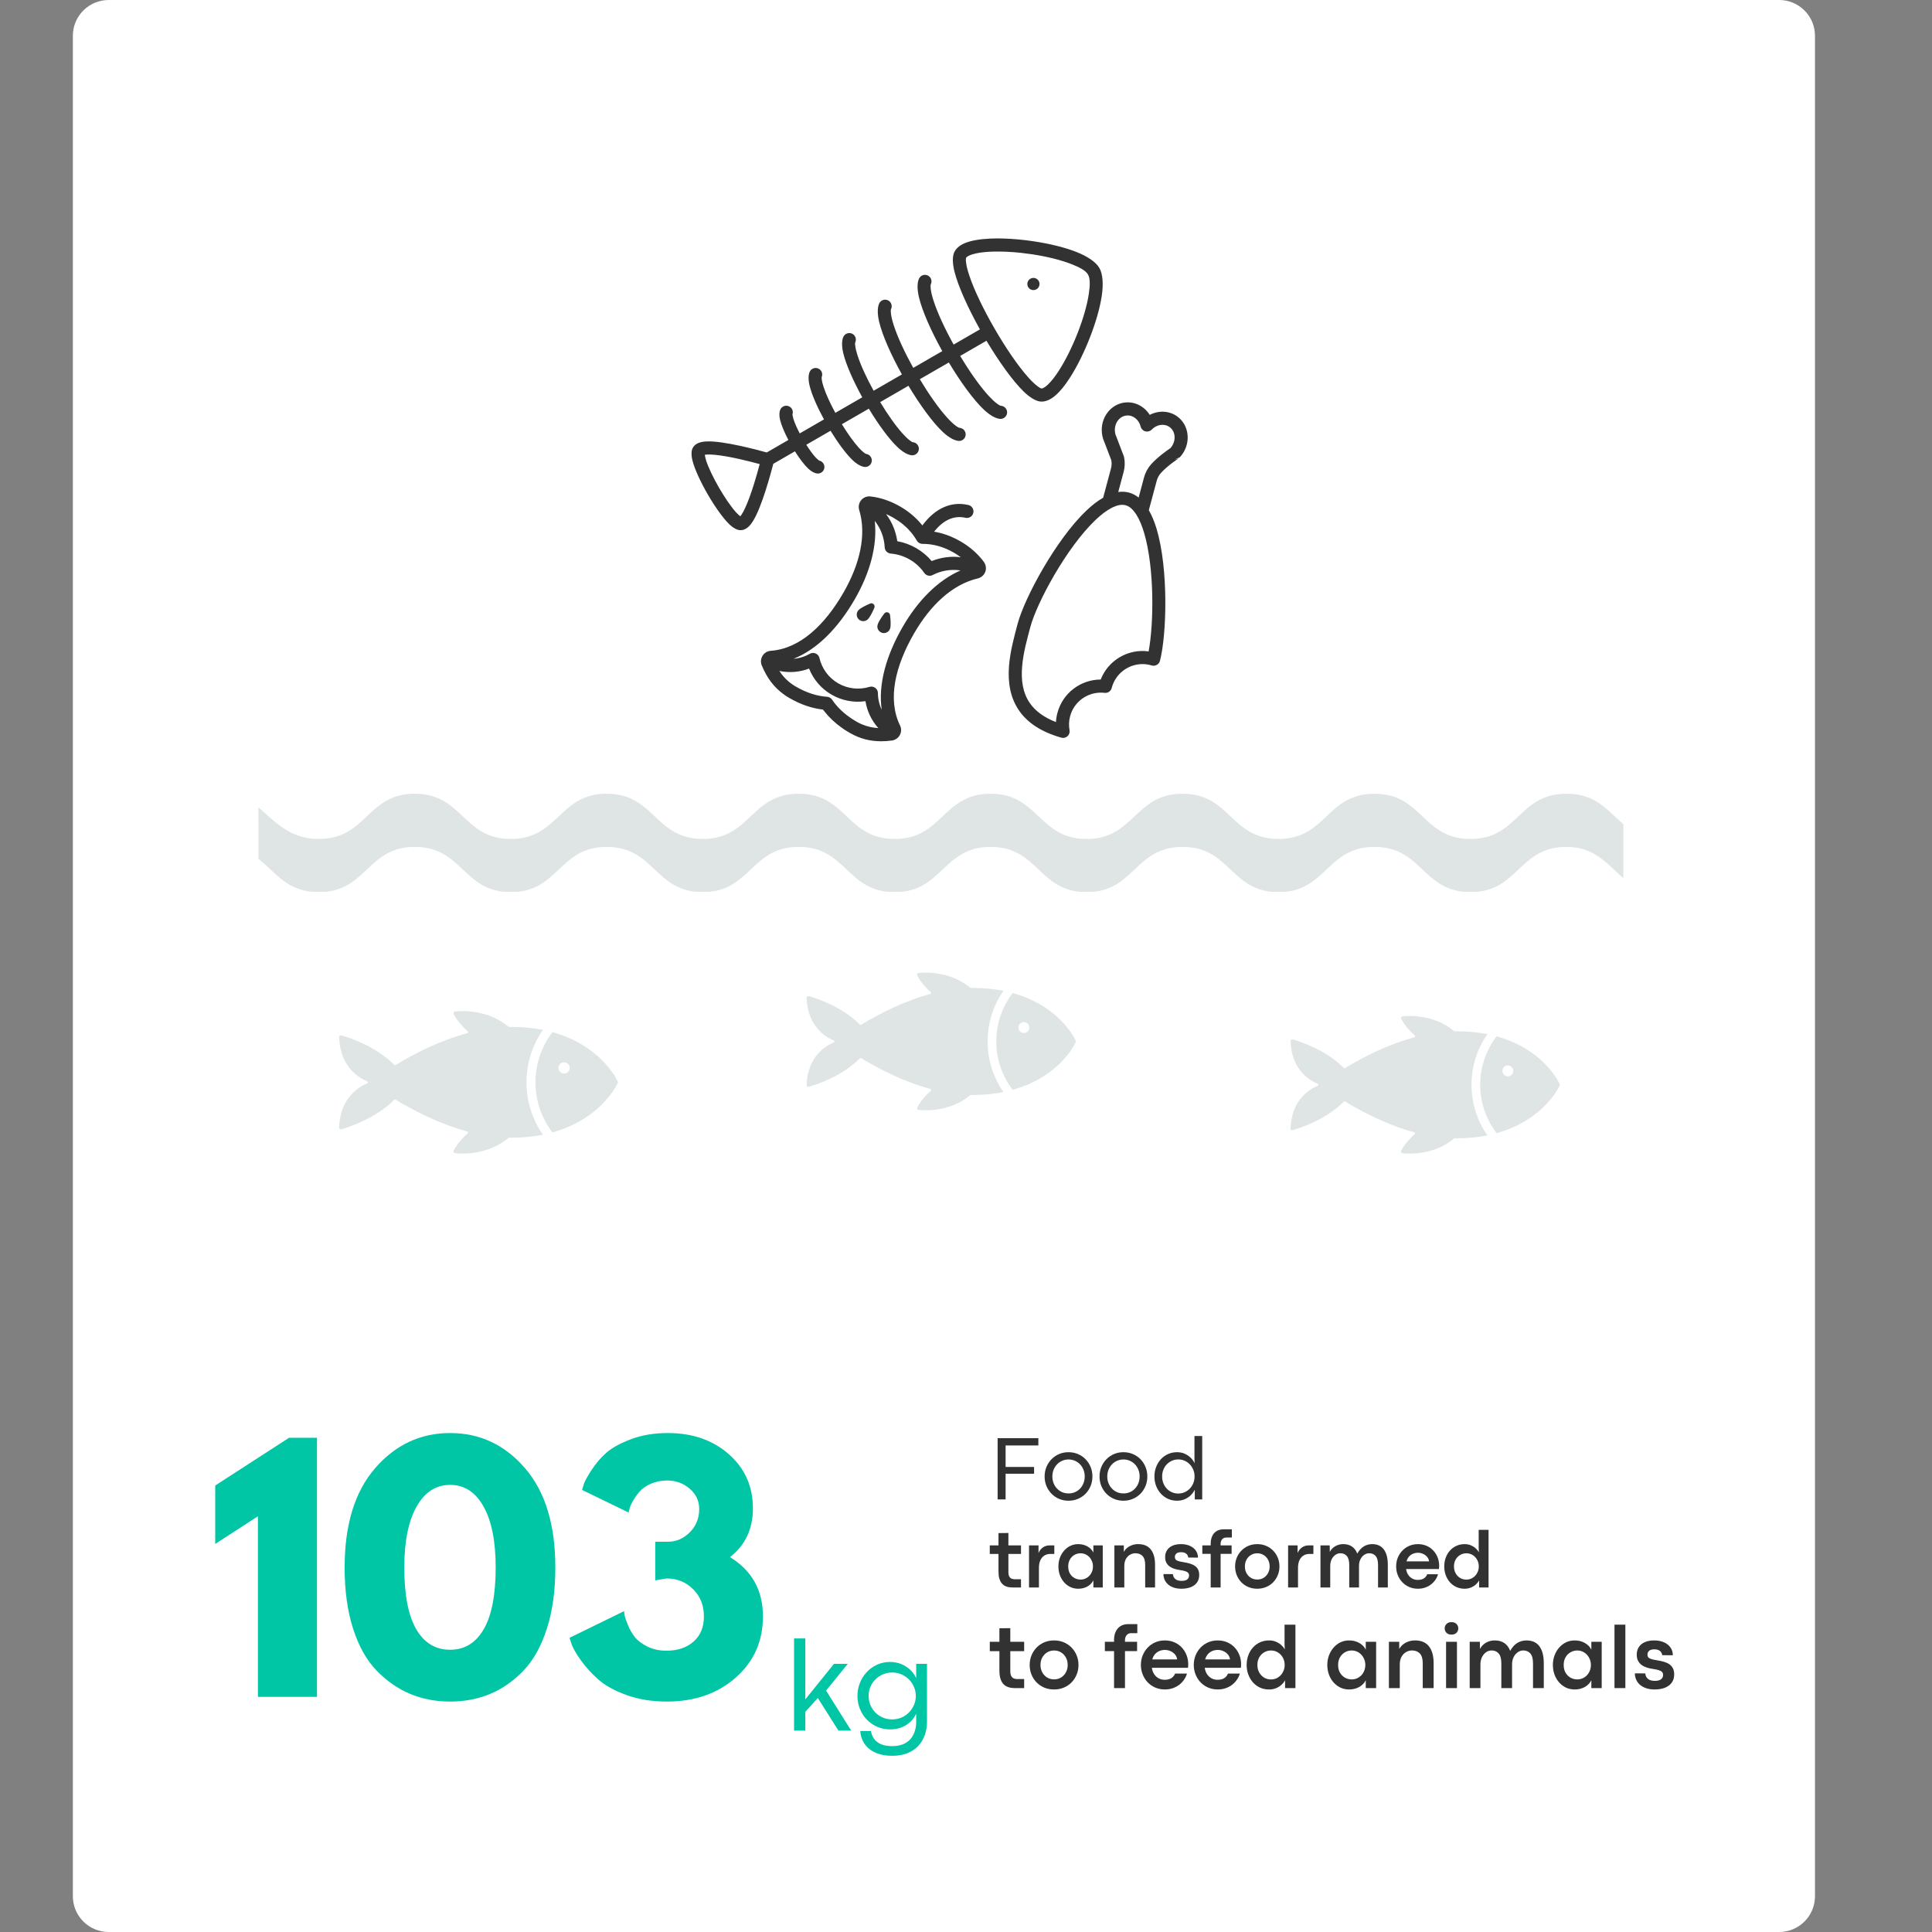 <svg xmlns="http://www.w3.org/2000/svg" xmlns:xlink="http://www.w3.org/1999/xlink" width="1080" viewBox="0 0 810 810" height="1080" preserveAspectRatio="xMidYMid meet"><rect x="0" y="0" width="810" height="810" fill="#808080" stroke="none"/><defs><g></g><clipPath id="2109d773a9"><path d="M 30.547 0 L 760.938 0 L 760.938 810 L 30.547 810 Z M 30.547 0 " clip-rule="nonzero"></path></clipPath><clipPath id="7396d91752"><path d="M 45.547 0 L 745.938 0 C 749.918 0 753.73 1.582 756.547 4.395 C 759.359 7.207 760.938 11.023 760.938 15 L 760.938 795 C 760.938 798.977 759.359 802.793 756.547 805.605 C 753.73 808.418 749.918 810 745.938 810 L 45.547 810 C 41.566 810 37.754 808.418 34.938 805.605 C 32.125 802.793 30.547 798.977 30.547 795 L 30.547 15 C 30.547 11.023 32.125 7.207 34.938 4.395 C 37.754 1.582 41.566 0 45.547 0 Z M 45.547 0 " clip-rule="nonzero"></path></clipPath><clipPath id="0bf79113a8"><path d="M 108.344 332.648 L 680.594 332.648 L 680.594 373.898 L 108.344 373.898 Z M 108.344 332.648 " clip-rule="nonzero"></path></clipPath><clipPath id="0017ddc116"><path d="M 142.148 423.215 L 228 423.215 L 228 483.965 L 142.148 483.965 Z M 142.148 423.215 " clip-rule="nonzero"></path></clipPath><clipPath id="476b10c5a5"><path d="M 224 432 L 259.148 432 L 259.148 475 L 224 475 Z M 224 432 " clip-rule="nonzero"></path></clipPath><clipPath id="320591759b"><path d="M 338.145 407.129 L 421 407.129 L 421 466 L 338.145 466 Z M 338.145 407.129 " clip-rule="nonzero"></path></clipPath><clipPath id="663b0768c0"><path d="M 417 416 L 451.395 416 L 451.395 457 L 417 457 Z M 417 416 " clip-rule="nonzero"></path></clipPath><clipPath id="37ac24003e"><path d="M 541.035 425.297 L 624 425.297 L 624 484 L 541.035 484 Z M 541.035 425.297 " clip-rule="nonzero"></path></clipPath><clipPath id="b0eabfe71a"><path d="M 289.664 99.555 L 498 99.555 L 498 311 L 289.664 311 Z M 289.664 99.555 " clip-rule="nonzero"></path></clipPath></defs><g clip-path="url(#2109d773a9)"><g clip-path="url(#7396d91752)"><path fill="#ffffff" d="M 30.547 0 L 760.938 0 L 760.938 810.281 L 30.547 810.281 Z M 30.547 0 " fill-opacity="1" fill-rule="nonzero"></path></g></g><g clip-path="url(#0bf79113a8)"><path fill="#dfe5e4" d="M 680.91 345.777 C 674.09 340.219 669.621 332.77 656.727 332.77 C 636.609 332.77 636.609 351.738 616.492 351.738 C 596.375 351.738 596.375 332.77 576.258 332.77 C 556.141 332.77 556.141 351.738 536.023 351.738 C 515.906 351.738 515.906 332.77 495.789 332.77 C 475.672 332.77 475.672 351.738 455.555 351.738 C 435.438 351.738 435.438 332.77 415.32 332.77 C 395.203 332.77 395.203 351.738 375.086 351.738 C 354.969 351.738 354.969 332.77 334.852 332.77 C 314.734 332.77 314.734 351.738 294.617 351.738 C 274.5 351.738 274.5 332.77 254.383 332.77 C 234.266 332.77 234.266 351.738 214.148 351.738 C 194.031 351.738 194.031 332.77 173.914 332.77 C 153.797 332.77 153.797 351.738 133.68 351.738 C 121.125 351.738 115.109 344.117 108.344 338.559 L 108.402 360.164 C 115.852 365.781 120.152 374.035 133.68 374.035 C 153.797 374.035 153.797 355.062 173.914 355.062 C 194.031 355.062 194.031 374.035 214.148 374.035 C 234.266 374.035 234.266 355.062 254.383 355.062 C 274.5 355.062 274.5 374.035 294.617 374.035 C 314.734 374.035 314.734 355.062 334.852 355.062 C 354.969 355.062 354.969 374.035 375.086 374.035 C 395.203 374.035 395.203 355.062 415.32 355.062 C 435.438 355.062 435.438 374.035 455.555 374.035 C 475.672 374.035 475.672 355.062 495.789 355.062 C 515.906 355.062 515.906 374.035 536.023 374.035 C 556.141 374.035 556.141 355.062 576.258 355.062 C 596.375 355.062 596.375 374.035 616.492 374.035 C 636.609 374.035 636.609 355.062 656.727 355.062 C 668.992 355.062 674.379 362.914 680.91 368.477 Z M 680.91 345.777 " fill-opacity="1" fill-rule="nonzero"></path></g><g clip-path="url(#0017ddc116)"><path fill="#dfe5e4" d="M 227.625 431.793 C 223.629 431 219.188 430.531 214.281 430.531 C 214 430.531 213.742 430.531 213.461 430.531 C 213.344 430.531 213.25 430.484 213.156 430.438 C 204.555 423.309 194.086 423.73 190.789 424.059 C 190.25 424.105 189.949 424.688 190.203 425.156 C 191.863 428.289 194.344 430.836 196.094 432.379 C 196.352 432.613 196.258 433.055 195.906 433.148 C 184.035 436.375 173.328 441.961 165.848 446.52 C 165.66 446.637 165.453 446.59 165.289 446.449 C 157.598 438.641 146.473 435.043 143.129 434.086 C 142.637 433.945 142.148 434.316 142.172 434.832 C 142.59 447.523 150.844 452.059 153.973 453.344 C 154.348 453.508 154.348 454.023 153.973 454.188 C 150.844 455.473 142.59 460.008 142.172 472.699 C 142.148 473.215 142.637 473.586 143.129 473.445 C 146.449 472.488 157.574 468.891 165.289 461.082 C 165.43 460.941 165.66 460.895 165.848 461.012 C 173.305 465.547 184.035 471.156 195.906 474.383 C 196.258 474.477 196.352 474.918 196.094 475.152 C 194.344 476.719 191.863 479.242 190.203 482.375 C 189.949 482.844 190.25 483.402 190.789 483.473 C 194.109 483.824 204.555 484.223 213.156 477.094 C 213.25 477.023 213.344 477 213.461 477 C 213.742 477 214 477 214.281 477 C 219.188 477 223.629 476.531 227.625 475.738 C 223.164 469.332 220.73 461.738 220.73 453.766 C 220.73 445.797 223.141 438.176 227.625 431.793 Z M 227.625 431.793 " fill-opacity="1" fill-rule="nonzero"></path></g><g clip-path="url(#476b10c5a5)"><path fill="#dfe5e4" d="M 258.996 453.414 C 256.516 448.344 248.617 437.426 231.625 432.73 C 227.16 438.574 224.496 445.844 224.496 453.742 C 224.496 461.645 227.16 468.938 231.625 474.754 C 248.617 470.059 256.516 459.141 258.996 454.07 C 259.09 453.883 259.09 453.625 258.996 453.414 Z M 236.484 450.098 C 235.176 450.098 234.125 449.043 234.125 447.734 C 234.125 446.426 235.176 445.375 236.484 445.375 C 237.793 445.375 238.848 446.426 238.848 447.734 C 238.848 449.043 237.793 450.098 236.484 450.098 Z M 236.484 450.098 " fill-opacity="1" fill-rule="nonzero"></path></g><g clip-path="url(#320591759b)"><path fill="#dfe5e4" d="M 420.715 415.414 C 416.852 414.648 412.562 414.195 407.82 414.195 C 407.551 414.195 407.301 414.195 407.031 414.195 C 406.918 414.195 406.828 414.148 406.738 414.105 C 398.43 407.219 388.312 407.625 385.129 407.941 C 384.613 407.984 384.316 408.551 384.566 409.004 C 386.168 412.027 388.562 414.488 390.258 415.98 C 390.504 416.203 390.414 416.633 390.074 416.723 C 378.605 419.84 368.266 425.234 361.039 429.637 C 360.859 429.75 360.656 429.707 360.5 429.57 C 353.07 422.031 342.324 418.551 339.094 417.625 C 338.621 417.492 338.145 417.852 338.168 418.348 C 338.574 430.609 346.547 434.988 349.57 436.23 C 349.934 436.391 349.934 436.887 349.57 437.043 C 346.547 438.285 338.574 442.664 338.168 454.926 C 338.145 455.422 338.621 455.785 339.094 455.648 C 342.301 454.723 353.047 451.246 360.5 443.703 C 360.633 443.57 360.859 443.523 361.039 443.637 C 368.242 448.016 378.605 453.434 390.074 456.551 C 390.414 456.641 390.504 457.07 390.258 457.297 C 388.562 458.809 386.168 461.246 384.566 464.273 C 384.316 464.723 384.613 465.266 385.129 465.332 C 388.336 465.672 398.43 466.055 406.738 459.172 C 406.828 459.102 406.918 459.078 407.031 459.078 C 407.301 459.078 407.551 459.078 407.82 459.078 C 412.562 459.078 416.852 458.629 420.715 457.859 C 416.402 451.676 414.055 444.336 414.055 436.637 C 414.055 428.938 416.379 421.578 420.715 415.414 Z M 420.715 415.414 " fill-opacity="1" fill-rule="nonzero"></path></g><g clip-path="url(#663b0768c0)"><path fill="#dfe5e4" d="M 451.012 436.297 C 448.621 431.398 440.988 420.855 424.574 416.316 C 420.262 421.961 417.688 428.984 417.688 436.613 C 417.688 444.246 420.262 451.289 424.574 456.914 C 440.988 452.375 448.621 441.832 451.012 436.93 C 451.102 436.75 451.102 436.5 451.012 436.297 Z M 429.27 433.094 C 428.008 433.094 426.988 432.078 426.988 430.812 C 426.988 429.547 428.008 428.531 429.27 428.531 C 430.535 428.531 431.551 429.547 431.551 430.812 C 431.551 432.078 430.535 433.094 429.27 433.094 Z M 429.27 433.094 " fill-opacity="1" fill-rule="nonzero"></path></g><g clip-path="url(#37ac24003e)"><path fill="#dfe5e4" d="M 623.602 433.582 C 619.742 432.812 615.453 432.363 610.711 432.363 C 610.441 432.363 610.191 432.363 609.922 432.363 C 609.809 432.363 609.719 432.316 609.629 432.273 C 601.32 425.387 591.203 425.793 588.02 426.109 C 587.5 426.152 587.207 426.719 587.457 427.168 C 589.059 430.195 591.453 432.656 593.145 434.145 C 593.395 434.371 593.305 434.801 592.965 434.891 C 581.496 438.008 571.156 443.402 563.93 447.805 C 563.75 447.918 563.547 447.875 563.387 447.738 C 555.961 440.195 545.211 436.719 541.984 435.793 C 541.508 435.66 541.035 436.02 541.059 436.516 C 541.465 448.777 549.434 453.156 552.461 454.398 C 552.82 454.555 552.82 455.055 552.461 455.211 C 549.434 456.453 541.465 460.832 541.059 473.094 C 541.035 473.59 541.508 473.949 541.984 473.816 C 545.191 472.891 555.938 469.414 563.387 461.871 C 563.523 461.738 563.75 461.691 563.93 461.805 C 571.133 466.184 581.496 471.602 592.965 474.719 C 593.305 474.809 593.395 475.238 593.145 475.465 C 591.453 476.977 589.059 479.414 587.457 482.441 C 587.207 482.891 587.5 483.434 588.02 483.5 C 591.227 483.84 601.32 484.223 609.629 477.336 C 609.719 477.27 609.809 477.246 609.922 477.246 C 610.191 477.246 610.441 477.246 610.711 477.246 C 615.453 477.246 619.742 476.797 623.602 476.027 C 619.289 469.84 616.941 462.504 616.941 454.805 C 616.941 447.105 619.27 439.746 623.602 433.582 Z M 623.602 433.582 " fill-opacity="1" fill-rule="nonzero"></path></g><path fill="#dfe5e4" d="M 653.902 454.465 C 651.508 449.566 643.879 439.023 627.465 434.484 C 623.152 440.129 620.578 447.152 620.578 454.781 C 620.578 462.414 623.152 469.457 627.465 475.078 C 643.879 470.543 651.508 459.996 653.902 455.098 C 653.992 454.918 653.992 454.668 653.902 454.465 Z M 632.16 451.262 C 630.895 451.262 629.879 450.246 629.879 448.98 C 629.879 447.715 630.895 446.699 632.16 446.699 C 633.426 446.699 634.441 447.715 634.441 448.98 C 634.441 450.246 633.426 451.262 632.16 451.262 Z M 632.16 451.262 " fill-opacity="1" fill-rule="nonzero"></path><g clip-path="url(#b0eabfe71a)"><path fill="#323232" d="M 319.117 278.152 L 319.121 278.176 L 319.129 278.207 L 319.137 278.234 L 319.145 278.27 L 319.148 278.305 L 319.156 278.324 L 319.172 278.379 L 319.172 278.402 C 319.184 278.449 319.199 278.504 319.219 278.559 L 319.227 278.578 L 319.23 278.605 L 319.238 278.633 L 319.254 278.66 L 319.262 278.684 C 319.266 278.719 319.281 278.746 319.293 278.777 L 319.301 278.801 L 319.309 278.828 L 319.32 278.855 L 319.328 278.883 L 319.344 278.91 L 319.355 278.938 L 319.371 278.973 C 321.492 284.09 324.395 288.172 328.895 291.332 L 328.957 291.375 L 329.012 291.418 L 329.074 291.457 L 329.137 291.5 L 329.195 291.539 L 329.258 291.582 L 329.32 291.629 L 329.383 291.672 L 329.445 291.711 L 329.508 291.754 L 329.574 291.793 L 329.637 291.836 L 329.699 291.875 L 329.762 291.918 L 329.82 291.961 L 329.883 292 L 329.953 292.035 L 330.016 292.074 L 330.082 292.117 L 330.145 292.16 L 330.207 292.199 L 330.277 292.242 L 330.336 292.281 L 330.406 292.316 L 330.469 292.359 L 330.535 292.398 L 330.598 292.441 L 330.668 292.473 L 330.734 292.516 L 330.797 292.559 L 330.867 292.598 L 330.934 292.633 L 331.004 292.672 C 335.785 295.438 340.492 296.984 345.051 297.496 C 345.25 297.766 345.457 298.039 345.668 298.301 C 347.66 300.832 350.129 303.16 353.109 305.25 L 353.164 305.289 C 353.18 305.305 353.199 305.316 353.215 305.324 L 353.27 305.359 C 353.281 305.371 353.305 305.387 353.316 305.402 L 353.398 305.457 C 353.68 305.648 353.965 305.832 354.246 306.02 L 354.301 306.055 C 354.395 306.117 354.492 306.184 354.59 306.246 L 354.617 306.258 L 354.645 306.273 C 354.711 306.32 354.789 306.371 354.855 306.41 C 354.91 306.445 354.965 306.48 355.02 306.516 C 355.426 306.77 355.84 307.008 356.25 307.25 C 360.582 309.75 364.848 310.781 369.398 310.781 L 369.465 310.781 C 370.93 310.781 372.414 310.672 373.945 310.465 L 373.98 310.465 L 374.016 310.457 L 374.043 310.453 L 374.078 310.453 L 374.113 310.445 L 374.152 310.438 L 374.18 310.43 L 374.207 310.426 L 374.277 310.41 L 374.305 310.402 L 374.34 310.395 L 374.379 310.391 L 374.434 310.375 L 374.469 310.367 L 374.496 310.363 L 374.531 310.355 L 374.566 310.34 L 374.578 310.34 C 375.727 310.012 376.703 309.234 377.273 308.164 C 377.945 306.898 377.965 305.387 377.32 304.109 C 371.996 293.121 375.355 279.184 383.211 265.586 C 390.047 253.738 399.277 245.012 409.906 242.516 C 411.355 242.188 412.539 241.16 413.062 239.789 C 413.082 239.734 413.102 239.684 413.125 239.629 C 413.129 239.609 413.137 239.59 413.137 239.574 C 413.18 239.449 413.211 239.32 413.246 239.195 L 413.246 239.184 C 413.262 239.137 413.266 239.086 413.281 239.039 C 413.297 238.957 413.309 238.875 413.316 238.785 L 413.324 238.777 C 413.461 237.684 413.191 236.559 412.531 235.637 C 412.52 235.625 412.512 235.609 412.504 235.602 C 412.27 235.281 412.023 234.969 411.777 234.66 C 410.684 233.301 409.445 232.008 408.074 230.801 C 407.703 230.477 407.316 230.16 406.926 229.844 L 406.883 229.816 C 406.871 229.805 406.855 229.797 406.844 229.781 L 406.816 229.762 C 406.773 229.727 406.73 229.691 406.691 229.66 L 406.656 229.637 C 406.32 229.375 405.984 229.121 405.633 228.867 C 405.586 228.832 405.543 228.805 405.496 228.773 C 405.477 228.75 405.445 228.738 405.426 228.723 L 405.398 228.703 L 405.379 228.691 C 405.352 228.668 405.324 228.648 405.297 228.629 C 404.449 228.035 403.562 227.465 402.629 226.93 C 400.02 225.426 397.406 224.332 394.801 223.609 C 393.738 223.316 392.68 223.082 391.629 222.91 C 395.531 217.977 400.012 215.992 404.773 217.082 C 406.25 217.426 407.73 216.5 408.066 215.02 C 408.41 213.543 407.48 212.066 406.004 211.723 C 399.117 210.141 392.316 212.719 386.699 220.301 C 386.613 220.188 386.527 220.078 386.441 219.969 C 386.363 219.871 386.281 219.785 386.207 219.688 C 383.891 216.902 380.969 214.422 377.375 212.348 C 373.797 210.285 370.203 208.996 366.641 208.375 C 366.07 208.281 365.5 208.199 364.93 208.129 C 364.922 208.129 364.91 208.129 364.902 208.121 L 364.883 208.121 C 363.406 207.977 361.953 208.582 361.02 209.738 C 360.086 210.883 359.789 212.422 360.23 213.832 C 363.398 224.285 360.449 236.648 353.605 248.496 C 345.758 262.086 335.375 271.969 323.176 272.848 C 321.742 272.945 320.449 273.715 319.699 274.922 C 319.09 275.895 318.891 277.047 319.117 278.152 Z M 462.496 208.68 L 462.465 208.699 C 460.168 210.012 457.832 211.812 455.516 214.02 C 442.645 226.258 429.566 250.637 426.68 261.406 C 425.254 266.746 423.52 273 423.031 279.211 C 422.516 285.883 423.445 292.488 427.34 298.039 C 430.652 302.75 436.129 306.762 444.953 309.262 C 445.207 309.332 445.461 309.367 445.715 309.367 L 445.738 309.367 C 446.402 309.359 447.051 309.113 447.559 308.652 C 448.258 308.012 448.582 307.059 448.41 306.121 C 448.066 304.238 448.121 302.246 448.652 300.273 C 450.246 294.324 455.633 290.391 461.516 290.391 L 461.555 290.391 C 462.066 290.391 462.586 290.418 463.102 290.48 C 463.219 290.496 463.328 290.504 463.438 290.504 L 463.453 290.504 C 464.691 290.496 465.781 289.656 466.098 288.434 C 466.105 288.395 466.121 288.352 466.125 288.309 C 467.727 282.352 473.121 278.422 479.012 278.422 L 479.051 278.422 C 480.18 278.43 481.32 278.574 482.461 278.883 C 482.598 278.918 482.73 278.957 482.859 279 C 483.129 279.074 483.395 279.117 483.664 279.117 L 483.684 279.117 C 484.145 279.109 484.598 278.992 485.012 278.758 C 485.664 278.395 486.137 277.777 486.324 277.047 C 489.152 266.051 489.949 238.633 484.922 221.762 C 484.035 218.785 482.941 216.141 481.656 213.906 L 481.648 213.902 L 484.957 201.574 C 485.277 200.371 485.875 199.266 486.699 198.328 C 489.492 195.184 494.172 192.172 494.172 192.172 L 492.68 192.613 L 492.688 192.57 L 494.645 191.719 C 494.996 191.34 495.324 190.934 495.633 190.508 C 499.441 185.203 498.41 178.07 493.531 174.566 C 490.148 172.141 485.711 172.016 482.035 173.941 C 479.816 170.438 475.91 168.32 471.762 168.738 C 465.781 169.328 461.328 174.992 461.977 181.488 C 462.059 182.305 462.215 183.102 462.441 183.855 C 462.465 183.918 462.484 183.98 462.512 184.051 L 465.926 192.961 C 466.133 194.117 466.086 195.301 465.781 196.434 Z M 361.5 303.73 L 361.434 303.703 L 361.355 303.668 L 361.289 303.641 L 361.219 303.613 L 361.211 303.605 L 361.145 303.578 L 361.074 303.551 L 361.07 303.547 L 361 303.52 L 360.938 303.484 L 360.926 303.484 L 360.863 303.449 L 360.793 303.422 L 360.781 303.414 L 360.719 303.387 L 360.648 303.352 L 360.637 303.348 L 360.574 303.316 L 360.504 303.285 L 360.438 303.258 L 360.43 303.25 L 360.359 303.215 L 360.301 303.18 L 360.285 303.176 L 360.215 303.148 L 360.156 303.113 L 360.07 303.07 L 360.012 303.035 L 359.996 303.031 L 359.93 303.004 L 359.867 302.969 L 359.852 302.953 L 359.785 302.926 L 359.723 302.891 L 359.707 302.887 L 359.641 302.852 L 359.578 302.809 L 359.562 302.805 L 359.516 302.777 L 359.496 302.77 L 359.434 302.734 L 359.418 302.727 L 359.371 302.699 L 359.359 302.691 L 359.289 302.652 L 359.227 302.617 L 359.215 302.609 L 359.145 302.578 L 359.082 302.535 L 359.07 302.527 L 359 302.492 C 357.984 301.902 357.02 301.293 356.121 300.645 C 354.301 299.352 352.707 297.957 351.332 296.473 L 351.309 296.453 L 351.277 296.418 L 351.254 296.391 C 351.242 296.379 351.223 296.355 351.207 296.336 L 351.16 296.289 C 351.145 296.27 351.125 296.246 351.105 296.227 C 350.684 295.766 350.285 295.293 349.914 294.812 C 349.539 294.328 349.18 293.836 348.844 293.34 C 348.77 293.223 348.684 293.121 348.59 293.016 C 348.227 292.617 347.742 292.336 347.215 292.207 C 347.07 292.172 346.914 292.145 346.754 292.133 C 342.555 291.844 338.199 290.48 333.754 287.91 L 333.684 287.879 L 333.672 287.863 L 333.609 287.828 L 333.539 287.789 L 333.527 287.781 L 333.465 287.746 L 333.402 287.707 L 333.387 287.699 L 333.332 287.664 L 333.32 287.656 L 333.258 287.621 L 333.246 287.617 L 333.195 287.582 L 333.184 287.574 L 333.121 287.535 L 333.059 287.492 L 333.047 287.484 L 332.984 287.453 L 332.922 287.41 L 332.906 287.402 L 332.84 287.363 L 332.785 287.32 L 332.77 287.312 L 332.707 287.273 L 332.645 287.23 L 332.633 287.223 L 332.578 287.184 L 332.516 287.148 L 332.504 287.137 L 332.441 287.094 L 332.387 287.059 L 332.371 287.047 L 332.316 287.012 L 332.309 287.004 L 332.246 286.965 L 332.188 286.922 L 332.18 286.914 L 332.117 286.875 L 332.062 286.832 L 332.047 286.824 L 331.988 286.785 L 331.934 286.742 L 331.918 286.738 L 331.863 286.688 L 331.801 286.648 L 331.793 286.641 L 331.73 286.598 L 331.676 286.559 L 331.664 286.551 L 331.609 286.508 L 331.422 286.367 L 331.363 286.316 L 331.301 286.277 L 331.238 286.223 L 331.184 286.18 L 331.121 286.133 L 331.059 286.082 L 330.996 286.035 C 329.285 284.656 327.898 283.074 326.742 281.289 C 330.941 282.18 335.277 281.809 339.203 280.312 C 340.977 284.758 344.191 288.668 348.656 291.246 C 353.125 293.82 358.113 294.66 362.848 293.965 C 363.516 298.117 365.363 302.055 368.242 305.25 C 365.941 305.125 363.715 304.66 361.5 303.73 Z M 471.77 211.793 C 470.133 211.398 468.375 211.82 466.512 212.707 C 466.441 212.734 466.379 212.766 466.312 212.801 C 466.25 212.828 466.18 212.863 466.121 212.898 C 466.113 212.906 466.098 212.906 466.09 212.91 C 463.887 214.039 461.605 215.812 459.301 217.996 C 447.125 229.582 434.723 252.637 431.992 262.828 C 430.641 267.875 428.969 273.777 428.516 279.637 C 428.098 285.027 428.688 290.398 431.836 294.879 C 434.07 298.047 437.555 300.734 442.719 302.734 C 442.789 301.449 442.996 300.152 443.34 298.852 C 445.586 290.461 453.18 284.914 461.473 284.895 C 464.629 276.801 472.984 271.914 481.559 273.102 L 481.574 273.035 C 483.758 261.359 484.047 238.082 479.656 223.336 C 478.785 220.402 477.727 217.824 476.434 215.785 L 476.422 215.762 C 476.414 215.75 476.406 215.734 476.398 215.73 C 476.352 215.652 476.305 215.578 476.254 215.504 C 476.195 215.414 476.133 215.324 476.07 215.234 C 474.91 213.551 473.59 212.312 471.98 211.852 L 471.945 211.84 L 471.906 211.824 L 471.887 211.824 L 471.855 211.82 L 471.816 211.805 L 471.781 211.797 Z M 366.746 218.387 C 367.898 228.695 364.754 240.188 358.367 251.242 C 351.504 263.137 342.699 272.238 332.68 276.215 C 335.086 276.016 337.422 275.293 339.523 274.098 C 340.281 273.672 341.188 273.625 341.984 273.977 C 342.781 274.32 343.367 275.027 343.559 275.871 C 344.555 280.188 347.27 284.09 351.406 286.48 C 355.543 288.867 360.285 289.266 364.52 287.973 C 365.352 287.719 366.25 287.871 366.949 288.387 C 367.652 288.902 368.062 289.711 368.07 290.578 C 368.09 293.004 368.633 295.387 369.664 297.566 C 368.098 286.902 371.582 274.73 378.449 262.836 C 384.832 251.777 393.207 243.305 402.711 239.156 C 398.691 238.535 394.598 239.238 391.031 241.078 C 389.801 241.719 388.297 241.34 387.504 240.207 C 385.957 237.965 383.898 236.023 381.383 234.57 C 378.859 233.121 376.152 232.305 373.43 232.086 C 372.059 231.969 370.977 230.848 370.91 229.465 C 370.73 225.461 369.289 221.562 366.746 218.387 Z M 370.688 257.289 C 371.004 256.801 371.602 256.574 372.172 256.727 C 372.738 256.879 373.141 257.371 373.172 257.957 C 373.398 259.867 373.547 262.156 373.219 263.395 C 372.828 264.855 371.328 265.723 369.863 265.332 C 368.406 264.938 367.543 263.434 367.934 261.977 C 368.262 260.738 369.543 258.836 370.688 257.289 Z M 366.539 254.891 C 366.801 254.375 366.695 253.738 366.285 253.324 C 365.871 252.914 365.238 252.809 364.719 253.078 C 362.953 253.84 360.891 254.852 359.988 255.75 C 358.918 256.824 358.918 258.555 359.988 259.625 C 361.055 260.691 362.785 260.691 363.859 259.625 C 364.766 258.719 365.777 256.664 366.539 254.891 Z M 373.492 216.492 L 373.547 216.52 C 373.562 216.527 373.582 216.531 373.598 216.539 L 373.652 216.574 L 373.801 216.648 L 373.824 216.664 L 373.883 216.699 L 373.941 216.727 L 374 216.762 L 374.023 216.773 L 374.082 216.809 L 374.145 216.836 L 374.207 216.871 L 374.344 216.953 L 374.367 216.961 L 374.426 216.992 L 374.484 217.027 L 374.543 217.07 L 374.566 217.074 L 374.625 217.109 C 375.34 217.523 376.027 217.957 376.688 218.41 C 376.73 218.445 376.77 218.473 376.82 218.504 C 377.121 218.711 377.418 218.926 377.699 219.145 C 377.98 219.359 378.262 219.578 378.531 219.797 C 379.051 220.223 379.555 220.672 380.027 221.125 C 380.062 221.152 380.09 221.184 380.125 221.211 C 380.219 221.301 380.316 221.398 380.414 221.496 C 380.426 221.516 380.449 221.527 380.461 221.551 C 380.578 221.66 380.688 221.777 380.797 221.887 C 380.832 221.926 380.867 221.961 380.906 222.004 C 380.961 222.059 381.02 222.121 381.066 222.176 C 382.363 223.562 383.457 225.055 384.371 226.641 C 384.441 226.758 384.516 226.867 384.598 226.973 C 385.016 227.492 385.602 227.852 386.254 227.969 L 386.281 227.977 C 386.434 228.004 386.598 228.016 386.754 228.016 C 391.07 228.008 395.488 229.156 399.883 231.691 L 399.941 231.727 L 399.957 231.734 L 400.02 231.77 L 400.082 231.809 L 400.141 231.844 L 400.156 231.852 L 400.219 231.891 L 400.281 231.926 L 400.293 231.934 L 400.355 231.973 L 400.41 232.008 L 400.473 232.043 L 400.492 232.059 L 400.555 232.09 L 400.664 232.16 L 400.691 232.172 L 400.738 232.207 L 400.797 232.242 L 400.828 232.262 L 400.883 232.297 C 400.898 232.305 400.918 232.316 400.934 232.324 L 400.98 232.359 C 401.621 232.766 402.223 233.184 402.809 233.617 C 398.652 233.109 394.453 233.684 390.609 235.23 C 388.832 233.113 386.66 231.273 384.129 229.809 C 381.594 228.348 378.914 227.391 376.188 226.902 C 375.609 222.809 374.008 218.883 371.488 215.535 C 372.16 215.82 372.828 216.141 373.492 216.492 Z M 410.836 138.098 L 399.812 144.461 C 396.145 137.855 393.023 131.176 391.359 125.961 C 390.781 124.152 390.383 122.547 390.227 121.191 C 390.121 120.32 390.062 119.613 390.281 119.125 C 390.922 117.75 390.316 116.113 388.934 115.48 C 387.559 114.844 385.926 115.449 385.293 116.828 C 384.543 118.445 384.461 121.156 385.27 124.594 C 386.645 130.414 390.418 138.879 395.051 147.211 L 382.887 154.234 C 379.312 147.785 376.27 141.277 374.648 136.188 C 374.09 134.426 373.699 132.855 373.547 131.527 C 373.453 130.688 373.383 130.008 373.598 129.543 C 374.227 128.16 373.625 126.523 372.25 125.895 C 370.867 125.262 369.23 125.867 368.602 127.238 C 367.871 128.836 367.781 131.5 368.578 134.883 C 369.918 140.57 373.609 148.84 378.125 156.98 L 366.27 163.824 C 363.328 158.484 360.836 153.121 359.488 148.898 C 359.02 147.43 358.699 146.109 358.566 145.012 C 358.492 144.387 358.414 143.875 358.574 143.531 C 359.207 142.152 358.602 140.523 357.227 139.883 C 355.848 139.25 354.211 139.855 353.578 141.238 C 352.934 142.648 352.82 145.012 353.531 148.008 C 354.664 152.789 357.73 159.715 361.508 166.574 L 350.219 173.09 C 348.047 169.098 346.219 165.125 345.215 161.977 C 344.859 160.855 344.609 159.859 344.508 159.023 C 344.465 158.68 344.492 158.176 344.492 158.102 C 345.078 156.742 344.473 155.152 343.121 154.527 C 341.738 153.895 340.109 154.492 339.469 155.875 C 338.926 157.062 338.805 159.055 339.402 161.586 C 340.266 165.27 342.578 170.559 345.457 175.836 L 335.293 181.707 C 334.156 179.535 333.211 177.426 332.66 175.699 C 332.426 174.953 332.273 173.961 332.242 173.742 C 332.703 172.422 332.09 170.945 330.789 170.355 C 329.418 169.715 327.781 170.32 327.148 171.699 C 326.738 172.586 326.586 174.086 327.039 175.98 C 327.562 178.195 328.867 181.293 330.531 184.457 L 321.461 189.699 C 317.383 188.559 303.426 184.84 296.488 185.059 C 294.844 185.109 293.504 185.391 292.578 185.824 C 291.422 186.367 290.688 187.164 290.293 188.082 C 289.848 189.113 289.758 190.867 290.324 193.102 C 291.223 196.672 293.719 202.062 296.672 207.18 C 299.633 212.301 303.051 217.152 305.688 219.723 C 307.336 221.328 308.91 222.121 310.023 222.258 C 311.02 222.375 312.07 222.141 313.117 221.406 C 313.961 220.82 314.867 219.805 315.734 218.41 C 319.398 212.508 323.148 198.555 324.207 194.461 L 333.277 189.219 C 335.188 192.242 337.215 194.93 338.871 196.488 C 340.293 197.82 341.664 198.441 342.637 198.527 C 344.148 198.672 345.488 197.559 345.629 196.047 C 345.758 194.625 344.781 193.359 343.414 193.094 C 343.242 192.961 342.461 192.332 341.93 191.754 C 340.715 190.422 339.352 188.543 338.039 186.469 L 348.203 180.602 C 351.344 185.734 354.766 190.379 357.523 192.977 C 359.414 194.762 361.207 195.648 362.504 195.766 C 364.016 195.91 365.355 194.797 365.492 193.285 C 365.633 191.801 364.559 190.48 363.09 190.305 C 363.02 190.27 362.574 190.043 362.297 189.828 C 361.625 189.328 360.883 188.613 360.094 187.746 C 357.867 185.301 355.336 181.734 352.965 177.852 L 364.258 171.336 C 368.305 178.035 372.77 184.152 376.352 187.527 C 378.594 189.637 380.695 190.73 382.234 190.875 C 383.746 191.012 385.086 189.898 385.23 188.387 C 385.367 186.883 384.254 185.539 382.742 185.398 C 382.363 185.363 381.965 185.039 381.465 184.668 C 380.57 184 379.594 183.059 378.559 181.918 C 375.574 178.648 372.172 173.805 369.02 168.59 L 380.875 161.738 C 385.664 169.73 390.98 177.055 395.234 181.059 C 397.77 183.445 400.121 184.695 401.867 184.859 C 403.379 184.996 404.719 183.887 404.855 182.371 C 404.992 180.867 403.879 179.527 402.375 179.383 C 401.859 179.336 401.305 178.938 400.625 178.43 C 399.559 177.637 398.391 176.512 397.145 175.145 C 393.547 171.199 389.43 165.309 385.637 158.988 L 397.801 151.973 C 402.699 160.141 408.141 167.645 412.492 171.75 C 415.066 174.168 417.461 175.453 419.23 175.617 C 420.742 175.754 422.086 174.641 422.223 173.129 C 422.359 171.617 421.246 170.277 419.734 170.141 C 419.203 170.094 418.629 169.68 417.918 169.16 C 416.828 168.34 415.633 167.191 414.352 165.793 C 410.668 161.742 406.445 155.703 402.562 149.223 L 413.582 142.852 C 418.812 151.613 424.594 159.695 429.164 164.141 C 431.816 166.719 434.262 168.113 436.047 168.328 C 437.754 168.531 439.723 167.941 441.738 166.41 C 443.922 164.746 446.328 161.875 448.664 158.219 C 454.645 148.867 460.402 134.305 461.926 123.988 C 462.676 118.93 462.32 114.781 460.918 112.355 C 459.516 109.93 456.102 107.543 451.344 105.66 C 441.648 101.828 426.16 99.531 415.074 100.035 C 410.738 100.234 407.047 100.871 404.512 101.938 C 402.176 102.914 400.684 104.32 400.012 105.902 C 399.305 107.559 399.281 110.375 400.191 113.965 C 401.758 120.141 405.867 129.184 410.836 138.098 Z M 310.375 216.457 C 309.887 216.059 309.109 215.391 308.539 214.746 C 306.332 212.266 303.742 208.43 301.434 204.434 C 299.125 200.434 297.098 196.273 296.055 193.121 C 295.785 192.305 295.594 191.301 295.488 190.676 C 295.715 190.633 295.973 190.59 296.191 190.578 C 297.172 190.508 298.363 190.559 299.676 190.68 C 305.789 191.25 314.305 193.43 318.504 194.578 C 317.398 198.789 315.027 207.25 312.465 212.836 C 311.914 214.031 311.363 215.082 310.809 215.902 C 310.684 216.086 310.527 216.285 310.375 216.457 Z M 473.34 206.52 C 474.785 206.914 476.133 207.613 477.383 208.602 C 477.383 208.602 479.645 200.152 479.645 200.152 C 480.188 198.125 481.195 196.254 482.59 194.68 C 485.223 191.711 489.305 188.824 490.699 187.883 C 490.863 187.699 491.023 187.508 491.168 187.301 C 493.141 184.559 492.852 180.848 490.328 179.035 C 488.062 177.41 484.906 177.988 482.871 180.098 C 482.18 180.82 481.148 181.102 480.188 180.848 C 479.219 180.586 478.469 179.824 478.227 178.855 C 477.52 176.008 475.082 173.926 472.305 174.211 C 469.219 174.512 467.109 177.582 467.445 180.945 C 467.488 181.371 467.57 181.781 467.68 182.18 L 471.148 191.219 C 471.203 191.363 471.246 191.504 471.273 191.648 C 471.699 193.703 471.629 195.836 471.086 197.855 C 471.086 197.855 468.832 206.273 468.832 206.273 C 470.371 206.059 471.855 206.129 473.281 206.508 C 473.285 206.508 473.293 206.516 473.309 206.516 C 473.312 206.516 473.328 206.52 473.34 206.52 Z M 456.156 115.105 C 457.125 116.781 457.008 119.68 456.492 123.184 C 455.055 132.855 449.633 146.496 444.031 155.258 C 442.402 157.801 440.781 159.914 439.223 161.352 C 438.598 161.93 438 162.383 437.422 162.664 C 437.168 162.789 436.934 162.898 436.707 162.871 C 436.145 162.801 435.52 162.34 434.75 161.742 C 433.602 160.852 432.332 159.598 430.977 158.074 C 426.621 153.176 421.508 145.617 416.957 137.734 C 412.402 129.859 408.414 121.645 406.355 115.426 C 405.707 113.488 405.254 111.766 405.062 110.32 C 404.926 109.359 404.844 108.59 405.07 108.059 C 405.16 107.855 405.363 107.711 405.605 107.551 C 406.133 107.188 406.828 106.898 407.641 106.645 C 409.66 106.012 412.305 105.66 415.32 105.523 C 425.711 105.059 440.234 107.18 449.324 110.773 C 452.617 112.074 455.188 113.426 456.156 115.105 Z M 431.988 116.855 C 433.211 116.148 434.777 116.566 435.484 117.789 C 436.184 119.016 435.766 120.582 434.543 121.281 C 433.328 121.988 431.758 121.57 431.051 120.348 C 430.352 119.125 430.77 117.562 431.988 116.855 Z M 431.988 116.855 " fill-opacity="1" fill-rule="evenodd"></path></g><g fill="#00c6a6" fill-opacity="1"><g transform="translate(86.421, 711.419)"><g><path d="M 3.812 -64.125 L 3.812 -88.609 L 34.766 -108.625 L 46.484 -108.625 L 46.484 0 L 21.719 0 L 21.719 -75.719 Z M 3.812 -64.125 "></path></g></g></g><g fill="#00c6a6" fill-opacity="1"><g transform="translate(140.801, 711.419)"><g><path d="M 3.688 -54.25 C 3.688 -72.156 7.941 -86.023 16.453 -95.859 C 24.973 -105.691 35.461 -110.609 47.922 -110.609 C 60.391 -110.609 70.859 -105.691 79.328 -95.859 C 87.797 -86.023 92.031 -72.156 92.031 -54.25 C 92.031 -44.508 90.844 -35.953 88.469 -28.578 C 86.102 -21.203 82.836 -15.344 78.672 -11 C 74.504 -6.656 69.852 -3.406 64.719 -1.25 C 59.582 0.895 53.984 1.969 47.922 1.969 C 41.867 1.969 36.273 0.895 31.141 -1.25 C 26.004 -3.406 21.328 -6.656 17.109 -11 C 12.898 -15.344 9.609 -21.203 7.234 -28.578 C 4.867 -35.953 3.688 -44.508 3.688 -54.25 Z M 28.703 -54.25 C 28.703 -42.75 30.367 -34.125 33.703 -28.375 C 37.047 -22.625 41.785 -19.75 47.922 -19.75 C 53.984 -19.75 58.68 -22.625 62.016 -28.375 C 65.348 -34.125 67.016 -42.75 67.016 -54.25 C 67.016 -65.219 65.32 -73.727 61.938 -79.781 C 58.562 -85.844 53.891 -88.875 47.922 -88.875 C 41.953 -88.875 37.254 -85.82 33.828 -79.719 C 30.41 -73.625 28.703 -65.133 28.703 -54.25 Z M 28.703 -54.25 "></path></g></g></g><g fill="#00c6a6" fill-opacity="1"><g transform="translate(236.526, 711.419)"><g><path d="M 27 -77.297 L 7.5 -86.766 C 7.676 -87.379 7.941 -88.234 8.297 -89.328 C 8.648 -90.43 9.703 -92.344 11.453 -95.062 C 13.211 -97.789 15.273 -100.207 17.641 -102.312 C 20.016 -104.414 23.484 -106.32 28.047 -108.031 C 32.609 -109.75 37.742 -110.609 43.453 -110.609 C 53.805 -110.609 62.344 -107.645 69.062 -101.719 C 75.781 -95.789 79.141 -88.219 79.141 -79 C 79.141 -70.395 75.93 -63.594 69.516 -58.594 C 78.734 -52.977 83.344 -44.68 83.344 -33.703 C 83.344 -23.348 79.547 -14.812 71.953 -8.094 C 64.359 -1.383 54.727 1.969 43.062 1.969 C 36.82 1.969 31.156 1.047 26.062 -0.797 C 20.977 -2.641 17.008 -4.852 14.156 -7.438 C 11.301 -10.031 8.93 -12.641 7.047 -15.266 C 5.16 -17.898 3.863 -20.141 3.156 -21.984 L 2.234 -24.75 L 25.156 -35.953 C 25.156 -35.504 25.219 -34.906 25.344 -34.156 C 25.477 -33.414 25.941 -32.078 26.734 -30.141 C 27.523 -28.211 28.488 -26.523 29.625 -25.078 C 30.77 -23.629 32.504 -22.312 34.828 -21.125 C 37.148 -19.945 39.848 -19.359 42.922 -19.359 C 47.578 -19.359 51.352 -20.629 54.25 -23.172 C 57.145 -25.723 58.594 -29.234 58.594 -33.703 C 58.594 -38.359 57.078 -42.176 54.047 -45.156 C 51.023 -48.145 47.316 -49.641 42.922 -49.641 L 38.188 -48.844 L 38.188 -65.047 L 43.578 -65.047 C 47.004 -65.047 50.035 -66.363 52.672 -69 C 55.305 -71.633 56.625 -74.879 56.625 -78.734 C 56.625 -82.16 55.285 -85.016 52.609 -87.297 C 49.93 -89.578 46.789 -90.719 43.188 -90.719 C 40.645 -90.719 38.344 -90.254 36.281 -89.328 C 34.219 -88.41 32.633 -87.289 31.531 -85.969 C 30.438 -84.656 29.516 -83.344 28.766 -82.031 C 28.023 -80.719 27.566 -79.617 27.391 -78.734 Z M 27 -77.297 "></path></g></g></g><g fill="#323232" fill-opacity="1"><g transform="translate(414.775, 628.638)"><g><path d="M 6.828 0 L 3.484 0 L 3.484 -25.672 L 20.562 -25.672 L 20.562 -22.625 L 6.828 -22.625 L 6.828 -13.609 L 18.766 -13.609 L 18.766 -10.766 L 6.828 -10.766 Z M 6.828 0 "></path></g></g></g><g fill="#323232" fill-opacity="1"><g transform="translate(436.475, 628.638)"><g><path d="M 11.5 0.547 C 10.07 0.547 8.75 0.285 7.531 -0.234 C 6.32 -0.754 5.266 -1.477 4.359 -2.406 C 3.453 -3.344 2.742 -4.426 2.234 -5.656 C 1.734 -6.895 1.484 -8.219 1.484 -9.625 C 1.484 -11.031 1.734 -12.348 2.234 -13.578 C 2.742 -14.805 3.445 -15.883 4.344 -16.812 C 5.25 -17.75 6.305 -18.477 7.516 -19 C 8.734 -19.531 10.062 -19.797 11.5 -19.797 C 12.926 -19.797 14.25 -19.535 15.469 -19.016 C 16.695 -18.492 17.766 -17.766 18.672 -16.828 C 19.578 -15.898 20.281 -14.816 20.781 -13.578 C 21.281 -12.348 21.531 -11.031 21.531 -9.625 C 21.531 -8.219 21.281 -6.895 20.781 -5.656 C 20.281 -4.426 19.578 -3.344 18.672 -2.406 C 17.766 -1.477 16.695 -0.754 15.469 -0.234 C 14.25 0.285 12.926 0.547 11.5 0.547 Z M 11.531 -2.516 C 12.488 -2.516 13.375 -2.688 14.188 -3.031 C 15.008 -3.383 15.727 -3.883 16.344 -4.531 C 16.957 -5.176 17.438 -5.93 17.781 -6.797 C 18.125 -7.66 18.297 -8.602 18.297 -9.625 C 18.297 -10.645 18.125 -11.582 17.781 -12.438 C 17.438 -13.301 16.957 -14.055 16.344 -14.703 C 15.727 -15.348 15.008 -15.848 14.188 -16.203 C 13.375 -16.566 12.488 -16.75 11.531 -16.75 C 10.57 -16.75 9.68 -16.566 8.859 -16.203 C 8.035 -15.848 7.316 -15.348 6.703 -14.703 C 6.086 -14.055 5.602 -13.301 5.25 -12.438 C 4.906 -11.582 4.734 -10.645 4.734 -9.625 C 4.734 -8.602 4.906 -7.66 5.25 -6.797 C 5.602 -5.93 6.086 -5.176 6.703 -4.531 C 7.316 -3.883 8.035 -3.383 8.859 -3.031 C 9.68 -2.688 10.57 -2.516 11.531 -2.516 Z M 11.531 -2.516 "></path></g></g></g><g fill="#323232" fill-opacity="1"><g transform="translate(459.495, 628.638)"><g><path d="M 11.5 0.547 C 10.07 0.547 8.75 0.285 7.531 -0.234 C 6.32 -0.754 5.266 -1.477 4.359 -2.406 C 3.453 -3.344 2.742 -4.426 2.234 -5.656 C 1.734 -6.895 1.484 -8.219 1.484 -9.625 C 1.484 -11.031 1.734 -12.348 2.234 -13.578 C 2.742 -14.805 3.445 -15.883 4.344 -16.812 C 5.25 -17.75 6.305 -18.477 7.516 -19 C 8.734 -19.531 10.062 -19.797 11.5 -19.797 C 12.926 -19.797 14.25 -19.535 15.469 -19.016 C 16.695 -18.492 17.766 -17.766 18.672 -16.828 C 19.578 -15.898 20.281 -14.816 20.781 -13.578 C 21.281 -12.348 21.531 -11.031 21.531 -9.625 C 21.531 -8.219 21.281 -6.895 20.781 -5.656 C 20.281 -4.426 19.578 -3.344 18.672 -2.406 C 17.766 -1.477 16.695 -0.754 15.469 -0.234 C 14.25 0.285 12.926 0.547 11.5 0.547 Z M 11.531 -2.516 C 12.488 -2.516 13.375 -2.688 14.188 -3.031 C 15.008 -3.383 15.727 -3.883 16.344 -4.531 C 16.957 -5.176 17.438 -5.93 17.781 -6.797 C 18.125 -7.66 18.297 -8.602 18.297 -9.625 C 18.297 -10.645 18.125 -11.582 17.781 -12.438 C 17.438 -13.301 16.957 -14.055 16.344 -14.703 C 15.727 -15.348 15.008 -15.848 14.188 -16.203 C 13.375 -16.566 12.488 -16.75 11.531 -16.75 C 10.57 -16.75 9.68 -16.566 8.859 -16.203 C 8.035 -15.848 7.316 -15.348 6.703 -14.703 C 6.086 -14.055 5.602 -13.301 5.25 -12.438 C 4.906 -11.582 4.734 -10.645 4.734 -9.625 C 4.734 -8.602 4.906 -7.66 5.25 -6.797 C 5.602 -5.93 6.086 -5.176 6.703 -4.531 C 7.316 -3.883 8.035 -3.383 8.859 -3.031 C 9.68 -2.688 10.57 -2.516 11.531 -2.516 Z M 11.531 -2.516 "></path></g></g></g><g fill="#323232" fill-opacity="1"><g transform="translate(482.516, 628.638)"><g><path d="M 10.969 0.547 C 9.602 0.547 8.344 0.285 7.188 -0.234 C 6.039 -0.754 5.039 -1.477 4.188 -2.406 C 3.332 -3.344 2.664 -4.426 2.188 -5.656 C 1.719 -6.895 1.484 -8.219 1.484 -9.625 C 1.484 -11.031 1.719 -12.348 2.188 -13.578 C 2.656 -14.805 3.312 -15.883 4.156 -16.812 C 5.008 -17.75 6.016 -18.477 7.172 -19 C 8.328 -19.531 9.598 -19.797 10.984 -19.797 C 12.191 -19.797 13.281 -19.57 14.25 -19.125 C 15.219 -18.676 16.051 -18.102 16.75 -17.406 C 17.445 -16.707 17.977 -15.969 18.344 -15.188 L 18.266 -17.062 L 18.266 -26.578 L 21.516 -26.578 L 21.516 0 L 18.406 0 L 18.406 -4.094 C 18 -3.227 17.43 -2.445 16.703 -1.75 C 15.984 -1.051 15.141 -0.492 14.172 -0.078 C 13.203 0.336 12.133 0.547 10.969 0.547 Z M 11.5 -2.469 C 12.438 -2.469 13.316 -2.648 14.141 -3.016 C 14.973 -3.379 15.695 -3.883 16.312 -4.531 C 16.938 -5.188 17.426 -5.945 17.781 -6.812 C 18.133 -7.676 18.312 -8.613 18.312 -9.625 C 18.312 -10.633 18.133 -11.566 17.781 -12.422 C 17.426 -13.285 16.938 -14.039 16.312 -14.688 C 15.695 -15.344 14.973 -15.852 14.141 -16.219 C 13.316 -16.582 12.438 -16.766 11.5 -16.766 C 10.551 -16.766 9.664 -16.582 8.844 -16.219 C 8.02 -15.863 7.297 -15.363 6.672 -14.719 C 6.055 -14.082 5.578 -13.328 5.234 -12.453 C 4.891 -11.586 4.719 -10.645 4.719 -9.625 C 4.719 -8.613 4.883 -7.676 5.219 -6.812 C 5.562 -5.945 6.035 -5.188 6.641 -4.531 C 7.254 -3.883 7.973 -3.379 8.797 -3.016 C 9.629 -2.648 10.531 -2.469 11.5 -2.469 Z M 11.5 -2.469 "></path></g></g></g><g fill="#323232" fill-opacity="1"><g transform="translate(414.775, 665.552)"><g><path d="M 13.281 0 L 9.688 0 C 9.164 0 8.625 -0.047 8.062 -0.141 C 7.508 -0.242 6.984 -0.426 6.484 -0.688 C 5.984 -0.945 5.535 -1.328 5.141 -1.828 C 4.742 -2.328 4.426 -2.973 4.188 -3.766 C 3.957 -4.555 3.844 -5.535 3.844 -6.703 L 3.844 -14.062 L 0.188 -14.062 L 0.188 -17.641 L 3.844 -17.641 L 3.844 -22.797 L 8 -22.844 L 8 -17.641 L 13.281 -17.641 L 13.281 -14.062 L 8 -14.062 L 8 -6.516 C 8 -5.691 8.117 -5.055 8.359 -4.609 C 8.598 -4.172 8.914 -3.867 9.312 -3.703 C 9.707 -3.535 10.117 -3.453 10.547 -3.453 L 13.281 -3.453 Z M 13.281 0 "></path></g></g></g><g fill="#323232" fill-opacity="1"><g transform="translate(428.983, 665.552)"><g><path d="M 6.594 0 L 2.438 0 L 2.438 -17.641 L 6.422 -17.641 L 6.422 -14.453 C 6.828 -15.422 7.43 -16.191 8.234 -16.766 C 9.035 -17.348 10.008 -17.641 11.156 -17.641 L 13.047 -17.641 L 13.047 -14.062 L 11.375 -14.062 C 10.426 -14.062 9.594 -13.832 8.875 -13.375 C 8.156 -12.926 7.594 -12.266 7.188 -11.391 C 6.789 -10.523 6.594 -9.461 6.594 -8.203 Z M 6.594 0 "></path></g></g></g><g fill="#323232" fill-opacity="1"><g transform="translate(442.556, 665.552)"><g><path d="M 9.484 0.531 C 8.297 0.531 7.195 0.289 6.188 -0.188 C 5.176 -0.664 4.297 -1.332 3.547 -2.188 C 2.797 -3.051 2.211 -4.047 1.797 -5.172 C 1.391 -6.305 1.188 -7.52 1.188 -8.812 C 1.188 -10.113 1.395 -11.328 1.812 -12.453 C 2.227 -13.578 2.812 -14.566 3.562 -15.422 C 4.312 -16.285 5.188 -16.957 6.188 -17.438 C 7.195 -17.926 8.289 -18.172 9.469 -18.172 C 10.914 -18.172 12.195 -17.859 13.312 -17.234 C 14.438 -16.609 15.281 -15.75 15.844 -14.656 L 15.844 -17.641 L 19.781 -17.641 L 19.781 0 L 15.844 0 L 15.844 -2.969 C 15.27 -1.875 14.426 -1.016 13.312 -0.391 C 12.195 0.223 10.922 0.531 9.484 0.531 Z M 10.484 -3.312 C 11.203 -3.312 11.875 -3.453 12.5 -3.734 C 13.133 -4.016 13.688 -4.398 14.156 -4.891 C 14.633 -5.391 15.004 -5.973 15.266 -6.641 C 15.535 -7.316 15.672 -8.039 15.672 -8.812 C 15.672 -9.582 15.535 -10.301 15.266 -10.969 C 14.992 -11.645 14.625 -12.234 14.156 -12.734 C 13.688 -13.234 13.133 -13.625 12.5 -13.906 C 11.875 -14.188 11.203 -14.328 10.484 -14.328 C 9.535 -14.328 8.664 -14.098 7.875 -13.641 C 7.094 -13.18 6.469 -12.539 6 -11.719 C 5.531 -10.895 5.297 -9.926 5.297 -8.812 C 5.297 -7.676 5.531 -6.691 6 -5.859 C 6.477 -5.035 7.113 -4.406 7.906 -3.969 C 8.695 -3.531 9.555 -3.312 10.484 -3.312 Z M 10.484 -3.312 "></path></g></g></g><g fill="#323232" fill-opacity="1"><g transform="translate(464.778, 665.552)"><g><path d="M 6.594 0 L 2.438 0 L 2.438 -17.641 L 6.391 -17.641 L 6.391 -14.891 C 6.723 -15.535 7.188 -16.102 7.781 -16.594 C 8.383 -17.082 9.078 -17.469 9.859 -17.75 C 10.648 -18.031 11.5 -18.172 12.406 -18.172 C 14.77 -18.172 16.539 -17.414 17.719 -15.906 C 18.895 -14.406 19.484 -12.27 19.484 -9.5 L 19.484 0 L 15.344 0 L 15.344 -9.422 C 15.344 -11.172 14.973 -12.426 14.234 -13.188 C 13.504 -13.957 12.508 -14.344 11.25 -14.344 C 10.438 -14.344 9.676 -14.133 8.969 -13.719 C 8.258 -13.312 7.688 -12.711 7.25 -11.922 C 6.812 -11.129 6.594 -10.16 6.594 -9.016 Z M 6.594 0 "></path></g></g></g><g fill="#323232" fill-opacity="1"><g transform="translate(486.57, 665.552)"><g><path d="M 8.781 0.531 C 7.488 0.531 6.363 0.359 5.406 0.016 C 4.457 -0.328 3.672 -0.789 3.047 -1.375 C 2.422 -1.957 1.957 -2.613 1.656 -3.344 C 1.352 -4.07 1.203 -4.828 1.203 -5.609 L 5.188 -5.594 C 5.219 -4.789 5.535 -4.117 6.141 -3.578 C 6.742 -3.035 7.633 -2.766 8.812 -2.766 C 9.895 -2.766 10.688 -2.969 11.188 -3.375 C 11.695 -3.789 11.953 -4.332 11.953 -5 C 11.953 -5.5 11.805 -5.891 11.516 -6.172 C 11.234 -6.461 10.816 -6.691 10.266 -6.859 C 9.711 -7.023 9.035 -7.164 8.234 -7.281 C 7.391 -7.395 6.586 -7.57 5.828 -7.812 C 5.066 -8.051 4.395 -8.379 3.812 -8.797 C 3.227 -9.223 2.766 -9.754 2.422 -10.391 C 2.086 -11.035 1.922 -11.816 1.922 -12.734 C 1.922 -13.816 2.176 -14.766 2.688 -15.578 C 3.195 -16.391 3.945 -17.023 4.938 -17.484 C 5.926 -17.941 7.133 -18.172 8.562 -18.172 C 9.977 -18.172 11.219 -17.93 12.281 -17.453 C 13.352 -16.984 14.188 -16.32 14.781 -15.469 C 15.383 -14.613 15.688 -13.629 15.688 -12.516 L 11.609 -12.547 C 11.566 -13.191 11.289 -13.723 10.781 -14.141 C 10.27 -14.566 9.535 -14.781 8.578 -14.781 C 7.68 -14.781 7.023 -14.586 6.609 -14.203 C 6.203 -13.816 6 -13.352 6 -12.812 C 6 -12.383 6.098 -12.035 6.297 -11.766 C 6.492 -11.492 6.859 -11.27 7.391 -11.094 C 7.922 -10.914 8.688 -10.75 9.688 -10.594 C 10.602 -10.445 11.457 -10.258 12.25 -10.031 C 13.039 -9.801 13.727 -9.488 14.312 -9.094 C 14.906 -8.707 15.367 -8.203 15.703 -7.578 C 16.035 -6.953 16.203 -6.172 16.203 -5.234 C 16.203 -3.941 15.879 -2.867 15.234 -2.016 C 14.586 -1.16 13.703 -0.52 12.578 -0.094 C 11.461 0.32 10.195 0.531 8.781 0.531 Z M 8.781 0.531 "></path></g></g></g><g fill="#323232" fill-opacity="1"><g transform="translate(503.764, 665.552)"><g><path d="M 7.984 0 L 3.828 0 L 3.828 -14.094 L 0.312 -14.094 L 0.312 -17.641 L 3.828 -17.641 L 3.828 -18.656 C 3.828 -19.32 3.926 -19.992 4.125 -20.672 C 4.32 -21.348 4.633 -21.969 5.062 -22.531 C 5.5 -23.094 6.066 -23.539 6.766 -23.875 C 7.461 -24.207 8.305 -24.375 9.297 -24.375 L 12.688 -24.375 L 12.688 -20.938 L 10.344 -20.938 C 9.832 -20.938 9.398 -20.816 9.047 -20.578 C 8.703 -20.336 8.438 -20.02 8.25 -19.625 C 8.07 -19.227 7.984 -18.797 7.984 -18.328 L 7.984 -17.641 L 12.594 -17.641 L 12.594 -14.094 L 7.984 -14.094 Z M 7.984 0 "></path></g></g></g><g fill="#323232" fill-opacity="1"><g transform="translate(516.633, 665.552)"><g><path d="M 10.453 0.531 C 9.109 0.531 7.867 0.289 6.734 -0.188 C 5.609 -0.664 4.629 -1.332 3.797 -2.188 C 2.973 -3.051 2.332 -4.047 1.875 -5.172 C 1.414 -6.305 1.188 -7.52 1.188 -8.812 C 1.188 -10.113 1.414 -11.328 1.875 -12.453 C 2.332 -13.578 2.973 -14.566 3.797 -15.422 C 4.629 -16.285 5.609 -16.957 6.734 -17.438 C 7.867 -17.926 9.113 -18.172 10.469 -18.172 C 11.832 -18.172 13.078 -17.926 14.203 -17.438 C 15.336 -16.957 16.32 -16.285 17.156 -15.422 C 17.988 -14.566 18.633 -13.578 19.094 -12.453 C 19.551 -11.328 19.781 -10.113 19.781 -8.812 C 19.781 -7.508 19.551 -6.297 19.094 -5.172 C 18.633 -4.047 17.988 -3.051 17.156 -2.188 C 16.32 -1.332 15.332 -0.664 14.188 -0.188 C 13.051 0.289 11.805 0.531 10.453 0.531 Z M 10.484 -3.328 C 11.484 -3.328 12.367 -3.562 13.141 -4.031 C 13.922 -4.508 14.535 -5.16 14.984 -5.984 C 15.441 -6.805 15.672 -7.75 15.672 -8.812 C 15.672 -9.883 15.441 -10.832 14.984 -11.656 C 14.535 -12.488 13.922 -13.141 13.141 -13.609 C 12.367 -14.086 11.484 -14.328 10.484 -14.328 C 9.504 -14.328 8.617 -14.086 7.828 -13.609 C 7.047 -13.141 6.426 -12.488 5.969 -11.656 C 5.52 -10.832 5.297 -9.883 5.297 -8.812 C 5.297 -7.75 5.52 -6.805 5.969 -5.984 C 6.426 -5.16 7.047 -4.508 7.828 -4.031 C 8.617 -3.562 9.504 -3.328 10.484 -3.328 Z M 10.484 -3.328 "></path></g></g></g><g fill="#323232" fill-opacity="1"><g transform="translate(537.602, 665.552)"><g><path d="M 6.594 0 L 2.438 0 L 2.438 -17.641 L 6.422 -17.641 L 6.422 -14.453 C 6.828 -15.422 7.43 -16.191 8.234 -16.766 C 9.035 -17.348 10.008 -17.641 11.156 -17.641 L 13.047 -17.641 L 13.047 -14.062 L 11.375 -14.062 C 10.426 -14.062 9.594 -13.832 8.875 -13.375 C 8.156 -12.926 7.594 -12.266 7.188 -11.391 C 6.789 -10.523 6.594 -9.461 6.594 -8.203 Z M 6.594 0 "></path></g></g></g><g fill="#323232" fill-opacity="1"><g transform="translate(551.175, 665.552)"><g><path d="M 24.062 -18.172 C 26.281 -18.172 27.938 -17.414 29.031 -15.906 C 30.125 -14.406 30.672 -12.27 30.672 -9.5 L 30.672 0 L 26.578 0 L 26.578 -9.422 C 26.578 -11.16 26.242 -12.414 25.578 -13.188 C 24.91 -13.957 24.004 -14.344 22.859 -14.344 C 22.117 -14.344 21.422 -14.117 20.766 -13.672 C 20.117 -13.223 19.594 -12.598 19.188 -11.797 C 18.789 -11.004 18.594 -10.078 18.594 -9.016 L 18.594 0 L 14.5 0 L 14.5 -9.422 C 14.5 -11.16 14.16 -12.414 13.484 -13.188 C 12.816 -13.957 11.922 -14.344 10.797 -14.344 C 10.047 -14.344 9.348 -14.117 8.703 -13.672 C 8.055 -13.223 7.531 -12.598 7.125 -11.797 C 6.727 -11.004 6.531 -10.078 6.531 -9.016 L 6.531 0 L 2.438 0 L 2.438 -17.641 L 6.312 -17.641 L 6.359 -14.891 C 6.672 -15.523 7.098 -16.086 7.641 -16.578 C 8.191 -17.066 8.836 -17.453 9.578 -17.734 C 10.316 -18.023 11.125 -18.172 12 -18.172 C 13.469 -18.172 14.691 -17.828 15.672 -17.141 C 16.648 -16.461 17.383 -15.477 17.875 -14.188 C 18.633 -15.551 19.539 -16.555 20.594 -17.203 C 21.645 -17.848 22.801 -18.172 24.062 -18.172 Z M 24.062 -18.172 "></path></g></g></g><g fill="#323232" fill-opacity="1"><g transform="translate(584.156, 665.552)"><g><path d="M 19.219 -9.125 C 19.219 -8.906 19.211 -8.695 19.203 -8.5 C 19.191 -8.312 19.164 -8.051 19.125 -7.719 L 5.359 -7.719 C 5.504 -6.758 5.805 -5.941 6.266 -5.266 C 6.734 -4.586 7.312 -4.066 8 -3.703 C 8.688 -3.348 9.438 -3.172 10.25 -3.172 C 11.301 -3.172 12.148 -3.379 12.797 -3.797 C 13.453 -4.211 13.926 -4.797 14.219 -5.547 L 18.75 -5.547 C 18.531 -4.754 18.172 -3.988 17.672 -3.25 C 17.18 -2.52 16.578 -1.875 15.859 -1.312 C 15.141 -0.75 14.312 -0.301 13.375 0.031 C 12.445 0.363 11.43 0.531 10.328 0.531 C 9.004 0.531 7.785 0.289 6.672 -0.188 C 5.555 -0.676 4.586 -1.348 3.766 -2.203 C 2.953 -3.066 2.316 -4.062 1.859 -5.188 C 1.41 -6.32 1.188 -7.531 1.188 -8.812 C 1.188 -10.113 1.41 -11.328 1.859 -12.453 C 2.316 -13.578 2.953 -14.566 3.766 -15.422 C 4.586 -16.285 5.555 -16.957 6.672 -17.438 C 7.785 -17.926 9.004 -18.172 10.328 -18.172 C 11.648 -18.172 12.859 -17.93 13.953 -17.453 C 15.047 -16.973 15.984 -16.312 16.766 -15.469 C 17.555 -14.625 18.16 -13.66 18.578 -12.578 C 19.004 -11.492 19.219 -10.344 19.219 -9.125 Z M 5.531 -10.938 L 14.984 -10.938 C 14.922 -11.594 14.672 -12.191 14.234 -12.734 C 13.805 -13.285 13.25 -13.723 12.562 -14.047 C 11.875 -14.379 11.125 -14.547 10.312 -14.547 C 9.613 -14.547 8.941 -14.414 8.297 -14.156 C 7.66 -13.906 7.098 -13.516 6.609 -12.984 C 6.129 -12.453 5.77 -11.77 5.531 -10.938 Z M 5.531 -10.938 "></path></g></g></g><g fill="#323232" fill-opacity="1"><g transform="translate(604.318, 665.552)"><g><path d="M 9.719 0.531 C 8.469 0.531 7.316 0.289 6.266 -0.188 C 5.223 -0.664 4.32 -1.332 3.562 -2.188 C 2.812 -3.051 2.227 -4.047 1.812 -5.172 C 1.395 -6.305 1.188 -7.52 1.188 -8.812 C 1.188 -10.113 1.391 -11.328 1.797 -12.453 C 2.203 -13.578 2.785 -14.566 3.547 -15.422 C 4.305 -16.285 5.211 -16.957 6.266 -17.438 C 7.316 -17.926 8.484 -18.172 9.766 -18.172 C 10.723 -18.172 11.594 -18 12.375 -17.656 C 13.164 -17.32 13.844 -16.895 14.406 -16.375 C 14.969 -15.852 15.406 -15.312 15.719 -14.75 L 15.625 -16.594 L 15.625 -24.156 L 19.766 -24.156 L 19.766 0 L 15.812 0 L 15.812 -2.969 C 15.477 -2.352 15.02 -1.781 14.438 -1.25 C 13.852 -0.719 13.164 -0.289 12.375 0.031 C 11.582 0.363 10.695 0.531 9.719 0.531 Z M 10.469 -3.297 C 11.188 -3.297 11.859 -3.438 12.484 -3.719 C 13.117 -4 13.672 -4.391 14.141 -4.891 C 14.617 -5.391 14.992 -5.973 15.266 -6.641 C 15.535 -7.316 15.672 -8.039 15.672 -8.812 C 15.672 -9.594 15.535 -10.316 15.266 -10.984 C 15.004 -11.648 14.633 -12.234 14.156 -12.734 C 13.688 -13.234 13.133 -13.625 12.5 -13.906 C 11.875 -14.188 11.195 -14.328 10.469 -14.328 C 9.5 -14.328 8.617 -14.086 7.828 -13.609 C 7.035 -13.141 6.41 -12.492 5.953 -11.672 C 5.492 -10.848 5.266 -9.895 5.266 -8.812 C 5.266 -7.781 5.488 -6.844 5.938 -6 C 6.383 -5.164 7 -4.504 7.781 -4.016 C 8.562 -3.535 9.457 -3.297 10.469 -3.297 Z M 10.469 -3.297 "></path></g></g></g><g fill="#323232" fill-opacity="1"><g transform="translate(414.775, 707.74)"><g><path d="M 14.609 0 L 10.672 0 C 10.086 0 9.488 -0.051 8.875 -0.156 C 8.27 -0.27 7.688 -0.469 7.125 -0.75 C 6.57 -1.039 6.078 -1.457 5.641 -2 C 5.211 -2.551 4.867 -3.266 4.609 -4.141 C 4.359 -5.016 4.234 -6.094 4.234 -7.375 L 4.234 -15.484 L 0.203 -15.484 L 0.203 -19.406 L 4.234 -19.406 L 4.234 -25.078 L 8.797 -25.125 L 8.797 -19.406 L 14.609 -19.406 L 14.609 -15.484 L 8.797 -15.484 L 8.797 -7.172 C 8.797 -6.266 8.926 -5.566 9.188 -5.078 C 9.457 -4.586 9.805 -4.25 10.234 -4.062 C 10.672 -3.883 11.129 -3.797 11.609 -3.797 L 14.609 -3.797 Z M 14.609 0 "></path></g></g></g><g fill="#323232" fill-opacity="1"><g transform="translate(430.399, 707.74)"><g><path d="M 11.5 0.578 C 10.02 0.578 8.656 0.316 7.406 -0.203 C 6.164 -0.734 5.086 -1.469 4.172 -2.406 C 3.266 -3.352 2.555 -4.445 2.047 -5.688 C 1.547 -6.938 1.297 -8.273 1.297 -9.703 C 1.297 -11.117 1.547 -12.445 2.047 -13.688 C 2.555 -14.926 3.266 -16.02 4.172 -16.969 C 5.086 -17.914 6.164 -18.656 7.406 -19.188 C 8.656 -19.719 10.023 -19.984 11.516 -19.984 C 13.016 -19.984 14.383 -19.719 15.625 -19.188 C 16.875 -18.656 17.957 -17.914 18.875 -16.969 C 19.789 -16.02 20.5 -14.926 21 -13.688 C 21.508 -12.445 21.766 -11.117 21.766 -9.703 C 21.766 -8.266 21.508 -6.926 21 -5.688 C 20.5 -4.445 19.789 -3.352 18.875 -2.406 C 17.957 -1.469 16.867 -0.734 15.609 -0.203 C 14.359 0.316 12.988 0.578 11.5 0.578 Z M 11.531 -3.656 C 12.625 -3.656 13.598 -3.914 14.453 -4.438 C 15.305 -4.969 15.984 -5.688 16.484 -6.594 C 16.984 -7.5 17.234 -8.535 17.234 -9.703 C 17.234 -10.867 16.984 -11.906 16.484 -12.812 C 15.984 -13.727 15.305 -14.445 14.453 -14.969 C 13.598 -15.5 12.625 -15.766 11.531 -15.766 C 10.445 -15.766 9.473 -15.5 8.609 -14.969 C 7.754 -14.445 7.078 -13.727 6.578 -12.812 C 6.078 -11.906 5.828 -10.867 5.828 -9.703 C 5.828 -8.535 6.078 -7.5 6.578 -6.594 C 7.078 -5.688 7.754 -4.969 8.609 -4.438 C 9.473 -3.914 10.445 -3.656 11.531 -3.656 Z M 11.531 -3.656 "></path></g></g></g><g fill="#323232" fill-opacity="1"><g transform="translate(453.457, 707.74)"><g></g></g></g><g fill="#323232" fill-opacity="1"><g transform="translate(462.873, 707.74)"><g><path d="M 8.781 0 L 4.203 0 L 4.203 -15.5 L 0.344 -15.5 L 0.344 -19.406 L 4.203 -19.406 L 4.203 -20.516 C 4.203 -21.254 4.312 -21.992 4.531 -22.734 C 4.758 -23.484 5.109 -24.164 5.578 -24.781 C 6.047 -25.395 6.664 -25.891 7.438 -26.266 C 8.207 -26.641 9.141 -26.828 10.234 -26.828 L 13.953 -26.828 L 13.953 -23.031 L 11.375 -23.031 C 10.812 -23.031 10.336 -22.895 9.953 -22.625 C 9.566 -22.363 9.273 -22.016 9.078 -21.578 C 8.879 -21.148 8.781 -20.676 8.781 -20.156 L 8.781 -19.406 L 13.859 -19.406 L 13.859 -15.5 L 8.781 -15.5 Z M 8.781 0 "></path></g></g></g><g fill="#323232" fill-opacity="1"><g transform="translate(477.025, 707.74)"><g><path d="M 21.141 -10.047 C 21.141 -9.805 21.133 -9.578 21.125 -9.359 C 21.113 -9.148 21.086 -8.863 21.047 -8.5 L 5.891 -8.5 C 6.055 -7.438 6.391 -6.535 6.891 -5.797 C 7.398 -5.055 8.031 -4.484 8.781 -4.078 C 9.539 -3.68 10.367 -3.484 11.266 -3.484 C 12.422 -3.484 13.359 -3.711 14.078 -4.172 C 14.797 -4.641 15.316 -5.281 15.641 -6.094 L 20.625 -6.094 C 20.383 -5.227 19.988 -4.391 19.438 -3.578 C 18.895 -2.773 18.227 -2.062 17.438 -1.438 C 16.645 -0.82 15.734 -0.332 14.703 0.031 C 13.68 0.395 12.566 0.578 11.359 0.578 C 9.898 0.578 8.555 0.312 7.328 -0.219 C 6.109 -0.75 5.047 -1.484 4.141 -2.422 C 3.242 -3.367 2.547 -4.469 2.047 -5.719 C 1.547 -6.969 1.297 -8.297 1.297 -9.703 C 1.297 -11.117 1.547 -12.445 2.047 -13.688 C 2.547 -14.926 3.242 -16.02 4.141 -16.969 C 5.047 -17.914 6.109 -18.656 7.328 -19.188 C 8.555 -19.719 9.898 -19.984 11.359 -19.984 C 12.816 -19.984 14.145 -19.719 15.344 -19.188 C 16.551 -18.664 17.586 -17.941 18.453 -17.016 C 19.316 -16.086 19.977 -15.023 20.438 -13.828 C 20.906 -12.641 21.141 -11.379 21.141 -10.047 Z M 6.078 -12.031 L 16.484 -12.031 C 16.422 -12.758 16.148 -13.422 15.672 -14.016 C 15.191 -14.609 14.57 -15.086 13.812 -15.453 C 13.062 -15.816 12.238 -16 11.344 -16 C 10.57 -16 9.832 -15.859 9.125 -15.578 C 8.426 -15.297 7.805 -14.863 7.266 -14.281 C 6.734 -13.695 6.336 -12.945 6.078 -12.031 Z M 6.078 -12.031 "></path></g></g></g><g fill="#323232" fill-opacity="1"><g transform="translate(499.196, 707.74)"><g><path d="M 21.141 -10.047 C 21.141 -9.805 21.133 -9.578 21.125 -9.359 C 21.113 -9.148 21.086 -8.863 21.047 -8.5 L 5.891 -8.5 C 6.055 -7.438 6.391 -6.535 6.891 -5.797 C 7.398 -5.055 8.031 -4.484 8.781 -4.078 C 9.539 -3.68 10.367 -3.484 11.266 -3.484 C 12.422 -3.484 13.359 -3.711 14.078 -4.172 C 14.797 -4.641 15.316 -5.281 15.641 -6.094 L 20.625 -6.094 C 20.383 -5.227 19.988 -4.391 19.438 -3.578 C 18.895 -2.773 18.227 -2.062 17.438 -1.438 C 16.645 -0.82 15.734 -0.332 14.703 0.031 C 13.68 0.395 12.566 0.578 11.359 0.578 C 9.898 0.578 8.555 0.312 7.328 -0.219 C 6.109 -0.75 5.047 -1.484 4.141 -2.422 C 3.242 -3.367 2.547 -4.469 2.047 -5.719 C 1.547 -6.969 1.297 -8.297 1.297 -9.703 C 1.297 -11.117 1.547 -12.445 2.047 -13.688 C 2.547 -14.926 3.242 -16.02 4.141 -16.969 C 5.047 -17.914 6.109 -18.656 7.328 -19.188 C 8.555 -19.719 9.898 -19.984 11.359 -19.984 C 12.816 -19.984 14.145 -19.719 15.344 -19.188 C 16.551 -18.664 17.586 -17.941 18.453 -17.016 C 19.316 -16.086 19.977 -15.023 20.438 -13.828 C 20.906 -12.641 21.141 -11.379 21.141 -10.047 Z M 6.078 -12.031 L 16.484 -12.031 C 16.422 -12.758 16.148 -13.422 15.672 -14.016 C 15.191 -14.609 14.57 -15.086 13.812 -15.453 C 13.062 -15.816 12.238 -16 11.344 -16 C 10.57 -16 9.832 -15.859 9.125 -15.578 C 8.426 -15.297 7.805 -14.863 7.266 -14.281 C 6.734 -13.695 6.336 -12.945 6.078 -12.031 Z M 6.078 -12.031 "></path></g></g></g><g fill="#323232" fill-opacity="1"><g transform="translate(521.368, 707.74)"><g><path d="M 10.688 0.578 C 9.312 0.578 8.047 0.316 6.891 -0.203 C 5.742 -0.734 4.754 -1.469 3.922 -2.406 C 3.098 -3.352 2.453 -4.445 1.984 -5.688 C 1.523 -6.938 1.297 -8.273 1.297 -9.703 C 1.297 -11.117 1.52 -12.445 1.969 -13.688 C 2.414 -14.926 3.055 -16.02 3.891 -16.969 C 4.734 -17.914 5.734 -18.656 6.891 -19.188 C 8.047 -19.719 9.328 -19.984 10.734 -19.984 C 11.797 -19.984 12.754 -19.797 13.609 -19.422 C 14.473 -19.055 15.219 -18.586 15.844 -18.016 C 16.469 -17.441 16.953 -16.848 17.297 -16.234 L 17.188 -18.25 L 17.188 -26.578 L 21.75 -26.578 L 21.75 0 L 17.406 0 L 17.406 -3.266 C 17.031 -2.586 16.52 -1.953 15.875 -1.359 C 15.227 -0.773 14.473 -0.305 13.609 0.047 C 12.742 0.398 11.77 0.578 10.688 0.578 Z M 11.516 -3.625 C 12.305 -3.625 13.047 -3.773 13.734 -4.078 C 14.43 -4.391 15.039 -4.82 15.562 -5.375 C 16.082 -5.926 16.488 -6.57 16.781 -7.312 C 17.082 -8.051 17.234 -8.848 17.234 -9.703 C 17.234 -10.555 17.086 -11.348 16.797 -12.078 C 16.504 -12.805 16.098 -13.445 15.578 -14 C 15.055 -14.551 14.445 -14.984 13.75 -15.297 C 13.062 -15.609 12.316 -15.766 11.516 -15.766 C 10.441 -15.766 9.469 -15.5 8.594 -14.969 C 7.727 -14.445 7.047 -13.734 6.547 -12.828 C 6.047 -11.922 5.797 -10.879 5.797 -9.703 C 5.797 -8.555 6.039 -7.523 6.531 -6.609 C 7.02 -5.691 7.695 -4.961 8.562 -4.422 C 9.426 -3.891 10.41 -3.625 11.516 -3.625 Z M 11.516 -3.625 "></path></g></g></g><g fill="#323232" fill-opacity="1"><g transform="translate(545.766, 707.74)"><g></g></g></g><g fill="#323232" fill-opacity="1"><g transform="translate(555.182, 707.74)"><g><path d="M 10.438 0.578 C 9.125 0.578 7.91 0.316 6.797 -0.203 C 5.691 -0.734 4.723 -1.469 3.891 -2.406 C 3.066 -3.352 2.426 -4.445 1.969 -5.688 C 1.52 -6.938 1.297 -8.273 1.297 -9.703 C 1.297 -11.117 1.523 -12.445 1.984 -13.688 C 2.453 -14.926 3.098 -16.02 3.922 -16.969 C 4.742 -17.914 5.707 -18.656 6.812 -19.188 C 7.914 -19.719 9.117 -19.984 10.422 -19.984 C 12.004 -19.984 13.41 -19.641 14.641 -18.953 C 15.879 -18.273 16.805 -17.332 17.422 -16.125 L 17.422 -19.406 L 21.766 -19.406 L 21.766 0 L 17.422 0 L 17.422 -3.266 C 16.797 -2.055 15.867 -1.113 14.641 -0.438 C 13.41 0.238 12.008 0.578 10.438 0.578 Z M 11.531 -3.641 C 12.32 -3.641 13.062 -3.789 13.75 -4.094 C 14.445 -4.406 15.055 -4.832 15.578 -5.375 C 16.098 -5.926 16.504 -6.57 16.797 -7.312 C 17.086 -8.051 17.234 -8.848 17.234 -9.703 C 17.234 -10.547 17.082 -11.332 16.781 -12.062 C 16.488 -12.801 16.082 -13.445 15.562 -14 C 15.051 -14.551 14.445 -14.984 13.75 -15.297 C 13.062 -15.609 12.32 -15.766 11.531 -15.766 C 10.488 -15.766 9.535 -15.508 8.672 -15 C 7.805 -14.5 7.113 -13.797 6.594 -12.891 C 6.082 -11.984 5.828 -10.922 5.828 -9.703 C 5.828 -8.441 6.086 -7.359 6.609 -6.453 C 7.141 -5.547 7.836 -4.848 8.703 -4.359 C 9.566 -3.879 10.508 -3.641 11.531 -3.641 Z M 11.531 -3.641 "></path></g></g></g><g fill="#323232" fill-opacity="1"><g transform="translate(579.617, 707.74)"><g><path d="M 7.25 0 L 2.688 0 L 2.688 -19.406 L 7.016 -19.406 L 7.016 -16.391 C 7.398 -17.086 7.914 -17.707 8.562 -18.25 C 9.219 -18.789 9.977 -19.211 10.844 -19.516 C 11.719 -19.828 12.648 -19.984 13.641 -19.984 C 16.242 -19.984 18.191 -19.156 19.484 -17.5 C 20.785 -15.852 21.438 -13.504 21.438 -10.453 L 21.438 0 L 16.875 0 L 16.875 -10.359 C 16.875 -12.285 16.469 -13.672 15.656 -14.516 C 14.852 -15.359 13.758 -15.781 12.375 -15.781 C 11.488 -15.781 10.656 -15.551 9.875 -15.094 C 9.094 -14.645 8.457 -13.984 7.969 -13.109 C 7.488 -12.242 7.25 -11.176 7.25 -9.906 Z M 7.25 0 "></path></g></g></g><g fill="#323232" fill-opacity="1"><g transform="translate(603.582, 707.74)"><g><path d="M 4.922 -22.422 C 4.047 -22.422 3.359 -22.676 2.859 -23.188 C 2.359 -23.695 2.109 -24.316 2.109 -25.047 C 2.109 -25.754 2.359 -26.363 2.859 -26.875 C 3.359 -27.395 4.051 -27.656 4.938 -27.656 C 5.863 -27.656 6.57 -27.395 7.062 -26.875 C 7.562 -26.363 7.812 -25.754 7.812 -25.047 C 7.812 -24.316 7.562 -23.695 7.062 -23.188 C 6.57 -22.676 5.859 -22.422 4.922 -22.422 Z M 7.25 0 L 2.688 0 L 2.688 -19.406 L 7.25 -19.406 Z M 7.25 0 "></path></g></g></g><g fill="#323232" fill-opacity="1"><g transform="translate(613.488, 707.74)"><g><path d="M 26.469 -19.984 C 28.906 -19.984 30.727 -19.156 31.938 -17.5 C 33.145 -15.852 33.75 -13.504 33.75 -10.453 L 33.75 0 L 29.234 0 L 29.234 -10.359 C 29.234 -12.273 28.863 -13.656 28.125 -14.5 C 27.395 -15.352 26.398 -15.781 25.141 -15.781 C 24.336 -15.781 23.578 -15.535 22.859 -15.047 C 22.141 -14.555 21.555 -13.867 21.109 -12.984 C 20.672 -12.109 20.453 -11.082 20.453 -9.906 L 20.453 0 L 15.953 0 L 15.953 -10.359 C 15.953 -12.273 15.582 -13.656 14.844 -14.5 C 14.102 -15.352 13.113 -15.781 11.875 -15.781 C 11.051 -15.781 10.285 -15.535 9.578 -15.047 C 8.867 -14.555 8.289 -13.867 7.844 -12.984 C 7.406 -12.109 7.188 -11.082 7.188 -9.906 L 7.188 0 L 2.688 0 L 2.688 -19.406 L 6.953 -19.406 L 7 -16.391 C 7.344 -17.078 7.816 -17.691 8.422 -18.234 C 9.023 -18.773 9.734 -19.203 10.547 -19.516 C 11.359 -19.828 12.238 -19.984 13.188 -19.984 C 14.812 -19.984 16.16 -19.609 17.234 -18.859 C 18.316 -18.117 19.129 -17.035 19.672 -15.609 C 20.492 -17.109 21.484 -18.211 22.641 -18.922 C 23.805 -19.629 25.082 -19.984 26.469 -19.984 Z M 26.469 -19.984 "></path></g></g></g><g fill="#323232" fill-opacity="1"><g transform="translate(649.755, 707.74)"><g><path d="M 10.438 0.578 C 9.125 0.578 7.91 0.316 6.797 -0.203 C 5.691 -0.734 4.723 -1.469 3.891 -2.406 C 3.066 -3.352 2.426 -4.445 1.969 -5.688 C 1.52 -6.938 1.297 -8.273 1.297 -9.703 C 1.297 -11.117 1.523 -12.445 1.984 -13.688 C 2.453 -14.926 3.098 -16.02 3.922 -16.969 C 4.742 -17.914 5.707 -18.656 6.812 -19.188 C 7.914 -19.719 9.117 -19.984 10.422 -19.984 C 12.004 -19.984 13.41 -19.641 14.641 -18.953 C 15.879 -18.273 16.805 -17.332 17.422 -16.125 L 17.422 -19.406 L 21.766 -19.406 L 21.766 0 L 17.422 0 L 17.422 -3.266 C 16.797 -2.055 15.867 -1.113 14.641 -0.438 C 13.41 0.238 12.008 0.578 10.438 0.578 Z M 11.531 -3.641 C 12.32 -3.641 13.062 -3.789 13.75 -4.094 C 14.445 -4.406 15.055 -4.832 15.578 -5.375 C 16.098 -5.926 16.504 -6.57 16.797 -7.312 C 17.086 -8.051 17.234 -8.848 17.234 -9.703 C 17.234 -10.547 17.082 -11.332 16.781 -12.062 C 16.488 -12.801 16.082 -13.445 15.562 -14 C 15.051 -14.551 14.445 -14.984 13.75 -15.297 C 13.062 -15.609 12.32 -15.766 11.531 -15.766 C 10.488 -15.766 9.535 -15.508 8.672 -15 C 7.805 -14.5 7.113 -13.797 6.594 -12.891 C 6.082 -11.984 5.828 -10.922 5.828 -9.703 C 5.828 -8.441 6.086 -7.359 6.609 -6.453 C 7.141 -5.547 7.836 -4.848 8.703 -4.359 C 9.566 -3.879 10.508 -3.641 11.531 -3.641 Z M 11.531 -3.641 "></path></g></g></g><g fill="#323232" fill-opacity="1"><g transform="translate(674.191, 707.74)"><g><path d="M 7.25 0 L 2.688 0 L 2.688 -26.594 L 7.25 -26.594 Z M 7.25 0 "></path></g></g></g><g fill="#323232" fill-opacity="1"><g transform="translate(684.097, 707.74)"><g><path d="M 9.672 0.578 C 8.242 0.578 7.004 0.391 5.953 0.016 C 4.898 -0.359 4.031 -0.863 3.344 -1.5 C 2.664 -2.145 2.16 -2.867 1.828 -3.672 C 1.492 -4.484 1.328 -5.316 1.328 -6.172 L 5.703 -6.156 C 5.734 -5.27 6.082 -4.523 6.75 -3.922 C 7.414 -3.328 8.398 -3.031 9.703 -3.031 C 10.879 -3.031 11.75 -3.254 12.312 -3.703 C 12.875 -4.16 13.156 -4.758 13.156 -5.5 C 13.156 -6.051 13 -6.484 12.688 -6.797 C 12.375 -7.109 11.91 -7.352 11.297 -7.531 C 10.68 -7.719 9.938 -7.875 9.062 -8 C 8.125 -8.125 7.238 -8.316 6.406 -8.578 C 5.57 -8.848 4.832 -9.211 4.188 -9.672 C 3.551 -10.141 3.047 -10.727 2.672 -11.438 C 2.297 -12.145 2.109 -13 2.109 -14 C 2.109 -15.195 2.391 -16.242 2.953 -17.141 C 3.516 -18.035 4.336 -18.734 5.422 -19.234 C 6.516 -19.734 7.848 -19.984 9.422 -19.984 C 10.984 -19.984 12.348 -19.723 13.516 -19.203 C 14.691 -18.68 15.609 -17.953 16.266 -17.016 C 16.922 -16.078 17.25 -14.992 17.25 -13.766 L 12.781 -13.797 C 12.727 -14.516 12.422 -15.102 11.859 -15.562 C 11.297 -16.02 10.488 -16.25 9.438 -16.25 C 8.457 -16.25 7.738 -16.035 7.281 -15.609 C 6.832 -15.191 6.609 -14.688 6.609 -14.094 C 6.609 -13.613 6.711 -13.227 6.922 -12.938 C 7.141 -12.645 7.539 -12.398 8.125 -12.203 C 8.707 -12.004 9.555 -11.816 10.672 -11.641 C 11.672 -11.492 12.602 -11.297 13.469 -11.047 C 14.344 -10.797 15.102 -10.453 15.75 -10.016 C 16.395 -9.578 16.898 -9.016 17.266 -8.328 C 17.629 -7.641 17.812 -6.781 17.812 -5.75 C 17.812 -4.332 17.457 -3.156 16.75 -2.219 C 16.039 -1.281 15.07 -0.578 13.844 -0.109 C 12.613 0.348 11.223 0.578 9.672 0.578 Z M 9.672 0.578 "></path></g></g></g><g fill="#00c6a6" fill-opacity="1"><g transform="translate(328.378, 725.569)"><g><path d="M 28.5 0 L 23.141 0 L 14.5 -13.672 L 9.25 -7.875 L 9.25 0 L 4.531 0 L 4.531 -38.656 L 9.25 -38.656 L 9.25 -13.094 L 21.281 -28 L 27.078 -28 L 17.953 -16.781 Z M 28.5 0 "></path></g></g></g><g fill="#00c6a6" fill-opacity="1"><g transform="translate(357.32, 725.569)"><g><path d="M 16.797 10.547 C 14.441 10.547 12.43 10.25 10.766 9.656 C 9.098 9.062 7.727 8.266 6.656 7.266 C 5.582 6.266 4.781 5.148 4.25 3.922 C 3.719 2.703 3.414 1.453 3.344 0.172 L 7.828 0.172 C 8.004 1.285 8.41 2.328 9.047 3.297 C 9.68 4.266 10.625 5.039 11.875 5.625 C 13.125 6.207 14.766 6.5 16.797 6.5 C 18.609 6.5 20.148 6.219 21.422 5.656 C 22.703 5.102 23.734 4.348 24.516 3.391 C 25.305 2.43 25.883 1.348 26.25 0.141 C 26.613 -1.066 26.797 -2.32 26.797 -3.625 L 26.797 -7.078 C 26.141 -5.672 25.258 -4.477 24.156 -3.5 C 23.062 -2.52 21.812 -1.773 20.406 -1.266 C 19.008 -0.766 17.516 -0.516 15.922 -0.516 C 13.941 -0.516 12.117 -0.875 10.453 -1.594 C 8.797 -2.32 7.344 -3.332 6.094 -4.625 C 4.852 -5.914 3.891 -7.406 3.203 -9.094 C 2.516 -10.789 2.172 -12.602 2.172 -14.531 C 2.172 -16.445 2.508 -18.258 3.188 -19.969 C 3.863 -21.688 4.816 -23.203 6.047 -24.516 C 7.285 -25.836 8.734 -26.879 10.391 -27.641 C 12.047 -28.398 13.844 -28.781 15.781 -28.781 C 17.582 -28.781 19.203 -28.473 20.641 -27.859 C 22.086 -27.242 23.336 -26.422 24.391 -25.391 C 25.441 -24.367 26.242 -23.238 26.797 -22 L 26.797 -28 L 31.328 -28 L 31.328 -3.766 C 31.328 -1.816 31.031 0.02 30.438 1.75 C 29.844 3.477 28.945 5 27.75 6.312 C 26.551 7.633 25.039 8.672 23.219 9.422 C 21.395 10.172 19.254 10.547 16.797 10.547 Z M 16.75 -4.703 C 18.125 -4.703 19.41 -4.957 20.609 -5.469 C 21.805 -5.977 22.852 -6.688 23.75 -7.594 C 24.645 -8.5 25.348 -9.547 25.859 -10.734 C 26.379 -11.922 26.641 -13.188 26.641 -14.531 C 26.641 -15.863 26.383 -17.117 25.875 -18.297 C 25.375 -19.484 24.672 -20.531 23.766 -21.438 C 22.859 -22.344 21.812 -23.055 20.625 -23.578 C 19.438 -24.098 18.156 -24.359 16.781 -24.359 C 15.406 -24.359 14.117 -24.109 12.922 -23.609 C 11.723 -23.117 10.672 -22.426 9.766 -21.531 C 8.859 -20.645 8.145 -19.609 7.625 -18.422 C 7.113 -17.234 6.859 -15.938 6.859 -14.531 C 6.859 -13.133 7.113 -11.844 7.625 -10.656 C 8.145 -9.469 8.852 -8.422 9.75 -7.516 C 10.645 -6.617 11.691 -5.926 12.891 -5.438 C 14.086 -4.945 15.375 -4.703 16.75 -4.703 Z M 16.75 -4.703 "></path></g></g></g></svg>